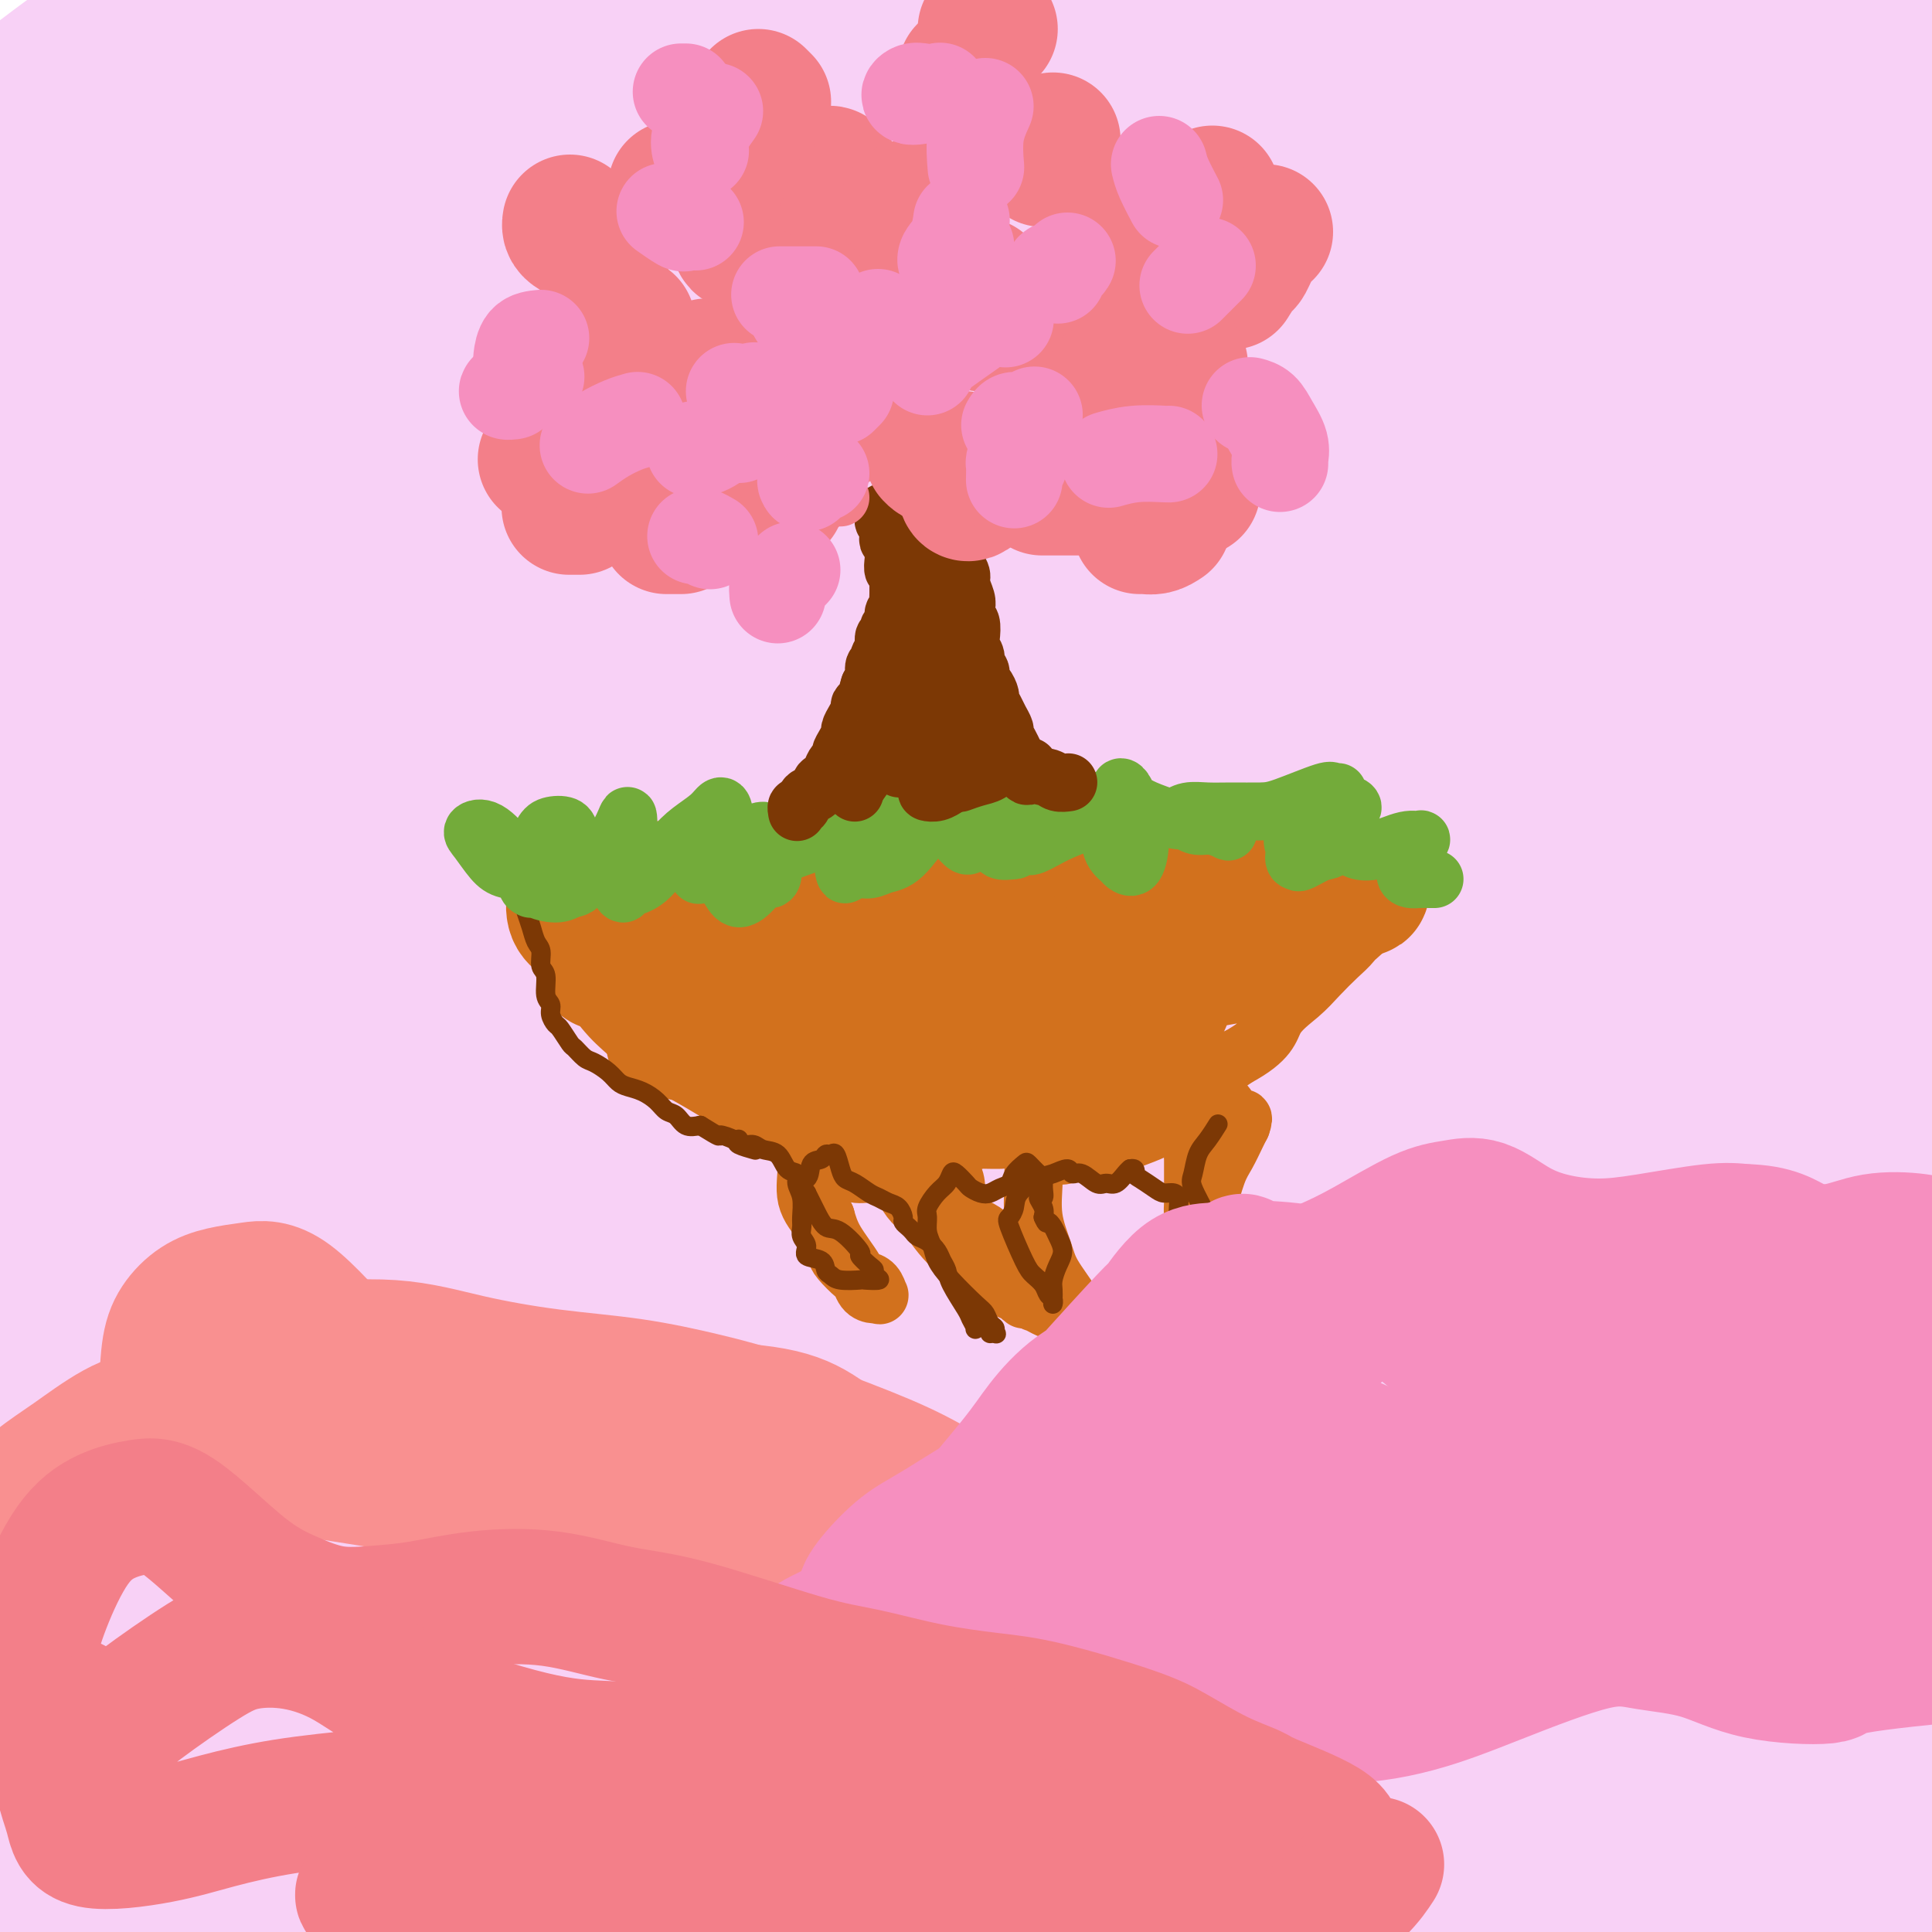 <svg viewBox='0 0 400 400' version='1.1' xmlns='http://www.w3.org/2000/svg' xmlns:xlink='http://www.w3.org/1999/xlink'><g fill='none' stroke='rgb(248,209,246)' stroke-width='28' stroke-linecap='round' stroke-linejoin='round'><path d='M37,13c-2.614,0.520 -5.227,1.039 -9,2c-3.773,0.961 -8.704,2.363 -13,4c-4.296,1.637 -7.957,3.508 -11,5c-3.043,1.492 -5.466,2.606 -6,3c-0.534,0.394 0.823,0.068 3,-1c2.177,-1.068 5.176,-2.878 9,-5c3.824,-2.122 8.473,-4.556 13,-7c4.527,-2.444 8.932,-4.900 13,-7c4.068,-2.100 7.799,-3.846 11,-5c3.201,-1.154 5.873,-1.717 6,-1c0.127,0.717 -2.290,2.712 -6,5c-3.710,2.288 -8.713,4.869 -14,8c-5.287,3.131 -10.859,6.814 -19,12c-8.141,5.186 -18.852,11.876 -24,15c-5.148,3.124 -4.733,2.683 -4,2c0.733,-0.683 1.784,-1.607 6,-4c4.216,-2.393 11.596,-6.256 18,-10c6.404,-3.744 11.833,-7.369 23,-14c11.167,-6.631 28.071,-16.268 39,-22c10.929,-5.732 15.884,-7.558 20,-9c4.116,-1.442 7.395,-2.501 10,-3c2.605,-0.499 4.537,-0.440 0,3c-4.537,3.440 -15.544,10.260 -26,17c-10.456,6.740 -20.360,13.401 -31,20c-10.640,6.599 -22.017,13.136 -31,19c-8.983,5.864 -15.574,11.055 -21,15c-5.426,3.945 -9.689,6.643 -9,7c0.689,0.357 6.329,-1.626 13,-5c6.671,-3.374 14.373,-8.139 24,-14c9.627,-5.861 21.179,-12.817 33,-19c11.821,-6.183 23.910,-11.591 36,-17'/><path d='M90,7c25.522,-12.330 36.328,-15.656 44,-18c7.672,-2.344 12.211,-3.706 15,-4c2.789,-0.294 3.829,0.481 1,3c-2.829,2.519 -9.526,6.781 -17,11c-7.474,4.219 -15.725,8.396 -34,19c-18.275,10.604 -46.573,27.637 -65,39c-18.427,11.363 -26.982,17.056 -34,22c-7.018,4.944 -12.499,9.140 -16,12c-3.501,2.860 -5.022,4.386 1,0c6.022,-4.386 19.585,-14.683 33,-24c13.415,-9.317 26.680,-17.655 42,-26c15.320,-8.345 32.695,-16.697 50,-25c17.305,-8.303 34.541,-16.557 50,-23c15.459,-6.443 29.140,-11.077 43,-15c13.860,-3.923 27.898,-7.137 34,-8c6.102,-0.863 4.269,0.626 1,3c-3.269,2.374 -7.974,5.634 -20,12c-12.026,6.366 -31.374,15.838 -42,21c-10.626,5.162 -12.532,6.013 -26,13c-13.468,6.987 -38.498,20.109 -59,31c-20.502,10.891 -36.475,19.550 -55,31c-18.525,11.450 -39.600,25.692 -48,31c-8.400,5.308 -4.124,1.682 8,-7c12.124,-8.682 32.095,-22.419 51,-34c18.905,-11.581 36.742,-21.007 57,-31c20.258,-9.993 42.937,-20.552 63,-29c20.063,-8.448 37.511,-14.786 62,-22c24.489,-7.214 56.018,-15.305 74,-19c17.982,-3.695 22.418,-2.995 27,-2c4.582,0.995 9.309,2.284 8,5c-1.309,2.716 -8.655,6.858 -16,11'/><path d='M322,-16c-7.441,3.777 -18.045,7.720 -44,18c-25.955,10.280 -67.262,26.895 -102,42c-34.738,15.105 -62.906,28.698 -78,36c-15.094,7.302 -17.114,8.313 -35,18c-17.886,9.687 -51.638,28.050 -68,37c-16.362,8.950 -15.336,8.485 -12,6c3.336,-2.485 8.981,-6.992 19,-14c10.019,-7.008 24.413,-16.517 43,-27c18.587,-10.483 41.366,-21.941 62,-32c20.634,-10.059 39.122,-18.719 71,-30c31.878,-11.281 77.146,-25.184 107,-33c29.854,-7.816 44.294,-9.546 60,-12c15.706,-2.454 32.679,-5.631 45,-7c12.321,-1.369 19.989,-0.930 24,0c4.011,0.930 4.364,2.352 -1,4c-5.364,1.648 -16.446,3.522 -31,7c-14.554,3.478 -32.581,8.559 -54,14c-21.419,5.441 -46.228,11.243 -73,19c-26.772,7.757 -55.505,17.471 -82,27c-26.495,9.529 -50.751,18.873 -75,30c-24.249,11.127 -48.489,24.037 -60,30c-11.511,5.963 -10.292,4.981 -11,5c-0.708,0.019 -3.344,1.040 6,-4c9.344,-5.040 30.669,-16.143 50,-26c19.331,-9.857 36.667,-18.470 56,-27c19.333,-8.530 40.662,-16.977 62,-25c21.338,-8.023 42.684,-15.622 61,-22c18.316,-6.378 33.600,-11.534 52,-16c18.400,-4.466 39.915,-8.241 51,-11c11.085,-2.759 11.738,-4.503 10,-5c-1.738,-0.497 -5.869,0.251 -10,1'/><path d='M365,-13c-4.785,0.400 -11.747,0.902 -35,5c-23.253,4.098 -62.796,11.794 -93,19c-30.204,7.206 -51.069,13.923 -74,22c-22.931,8.077 -47.927,17.513 -69,26c-21.073,8.487 -38.222,16.023 -51,22c-12.778,5.977 -21.183,10.394 -26,13c-4.817,2.606 -6.045,3.401 -3,2c3.045,-1.401 10.364,-4.997 22,-11c11.636,-6.003 27.588,-14.414 43,-22c15.412,-7.586 30.284,-14.348 55,-24c24.716,-9.652 59.274,-22.194 83,-30c23.726,-7.806 36.618,-10.877 50,-14c13.382,-3.123 27.255,-6.298 37,-8c9.745,-1.702 15.364,-1.932 20,-2c4.636,-0.068 8.290,0.027 2,3c-6.290,2.973 -22.524,8.824 -39,15c-16.476,6.176 -33.194,12.678 -52,20c-18.806,7.322 -39.702,15.466 -66,28c-26.298,12.534 -58.000,29.458 -73,37c-15.000,7.542 -13.299,5.701 -33,19c-19.701,13.299 -60.803,41.740 -78,54c-17.197,12.260 -10.490,8.341 -5,5c5.490,-3.341 9.764,-6.104 16,-11c6.236,-4.896 14.433,-11.923 39,-27c24.567,-15.077 65.504,-38.202 96,-54c30.496,-15.798 50.553,-24.269 73,-33c22.447,-8.731 47.286,-17.721 70,-25c22.714,-7.279 43.305,-12.848 61,-17c17.695,-4.152 32.495,-6.887 45,-9c12.505,-2.113 22.716,-3.604 24,-3c1.284,0.604 -6.358,3.302 -14,6'/><path d='M390,-7c-9.345,4.022 -25.708,11.075 -42,17c-16.292,5.925 -32.514,10.720 -67,25c-34.486,14.280 -87.235,38.043 -123,56c-35.765,17.957 -54.547,30.106 -73,42c-18.453,11.894 -36.578,23.533 -47,31c-10.422,7.467 -13.141,10.762 -16,14c-2.859,3.238 -5.858,6.421 3,0c8.858,-6.421 29.573,-22.445 49,-36c19.427,-13.555 37.565,-24.642 59,-36c21.435,-11.358 46.166,-22.989 71,-34c24.834,-11.011 49.771,-21.402 72,-30c22.229,-8.598 41.749,-15.401 67,-22c25.251,-6.599 56.233,-12.993 73,-16c16.767,-3.007 19.320,-2.626 20,-2c0.680,0.626 -0.512,1.499 -4,3c-3.488,1.501 -9.273,3.630 -35,12c-25.727,8.370 -71.396,22.980 -107,36c-35.604,13.020 -61.142,24.451 -92,39c-30.858,14.549 -67.037,32.215 -97,49c-29.963,16.785 -53.710,32.688 -78,49c-24.290,16.312 -49.122,33.032 -60,41c-10.878,7.968 -7.803,7.184 -5,4c2.803,-3.184 5.334,-8.766 16,-18c10.666,-9.234 29.467,-22.119 47,-35c17.533,-12.881 33.800,-25.759 66,-45c32.200,-19.241 80.334,-44.847 114,-61c33.666,-16.153 52.863,-22.853 74,-30c21.137,-7.147 44.212,-14.740 63,-20c18.788,-5.260 33.289,-8.185 45,-10c11.711,-1.815 20.632,-2.518 20,-1c-0.632,1.518 -10.816,5.259 -21,9'/><path d='M382,24c-12.556,4.968 -33.445,12.889 -54,20c-20.555,7.111 -40.775,13.411 -80,30c-39.225,16.589 -97.455,43.467 -135,62c-37.545,18.533 -54.404,28.722 -70,38c-15.596,9.278 -29.929,17.647 -39,23c-9.071,5.353 -12.882,7.691 -16,9c-3.118,1.309 -5.545,1.589 0,-5c5.545,-6.589 19.061,-20.047 32,-31c12.939,-10.953 25.301,-19.401 39,-28c13.699,-8.599 28.737,-17.348 42,-25c13.263,-7.652 24.753,-14.206 37,-20c12.247,-5.794 25.253,-10.828 31,-13c5.747,-2.172 4.237,-1.484 1,1c-3.237,2.484 -8.200,6.763 -18,13c-9.800,6.237 -24.439,14.431 -39,23c-14.561,8.569 -29.046,17.511 -49,30c-19.954,12.489 -45.378,28.523 -59,37c-13.622,8.477 -15.443,9.395 -18,10c-2.557,0.605 -5.852,0.897 -6,-1c-0.148,-1.897 2.850,-5.983 6,-11c3.150,-5.017 6.450,-10.965 18,-22c11.550,-11.035 31.349,-27.156 45,-38c13.651,-10.844 21.155,-16.412 29,-21c7.845,-4.588 16.030,-8.195 22,-11c5.970,-2.805 9.724,-4.806 9,-3c-0.724,1.806 -5.925,7.421 -13,14c-7.075,6.579 -16.023,14.122 -27,22c-10.977,7.878 -23.984,16.091 -36,24c-12.016,7.909 -23.043,15.514 -32,21c-8.957,5.486 -15.845,8.853 -19,8c-3.155,-0.853 -2.578,-5.927 -2,-11'/><path d='M-19,169c1.485,-5.387 6.196,-13.353 13,-23c6.804,-9.647 15.700,-20.973 24,-31c8.300,-10.027 16.006,-18.754 27,-31c10.994,-12.246 25.278,-28.010 33,-37c7.722,-8.990 8.883,-11.204 10,-14c1.117,-2.796 2.191,-6.173 2,-8c-0.191,-1.827 -1.647,-2.105 -8,-1c-6.353,1.105 -17.605,3.592 -26,6c-8.395,2.408 -13.935,4.736 -20,7c-6.065,2.264 -12.656,4.463 -18,6c-5.344,1.537 -9.442,2.412 -13,3c-3.558,0.588 -6.576,0.890 -8,0c-1.424,-0.890 -1.253,-2.972 1,-7c2.253,-4.028 6.589,-10.003 11,-15c4.411,-4.997 8.897,-9.016 13,-13c4.103,-3.984 7.825,-7.933 11,-11c3.175,-3.067 5.805,-5.252 5,-5c-0.805,0.252 -5.046,2.939 -11,7c-5.954,4.061 -13.623,9.494 -22,16c-8.377,6.506 -17.463,14.083 -25,20c-7.537,5.917 -13.523,10.173 -15,12c-1.477,1.827 1.557,1.226 7,-2c5.443,-3.226 13.294,-9.076 24,-16c10.706,-6.924 24.265,-14.921 39,-23c14.735,-8.079 30.645,-16.241 45,-23c14.355,-6.759 27.156,-12.114 45,-17c17.844,-4.886 40.732,-9.301 55,-11c14.268,-1.699 19.917,-0.682 26,1c6.083,1.682 12.599,4.030 17,7c4.401,2.970 6.686,6.563 7,13c0.314,6.437 -1.343,15.719 -3,25'/><path d='M227,4c-3.885,10.451 -12.096,24.079 -21,37c-8.904,12.921 -18.499,25.136 -35,44c-16.501,18.864 -39.907,44.378 -50,55c-10.093,10.622 -6.873,6.352 -28,30c-21.127,23.648 -66.603,75.214 -87,98c-20.397,22.786 -15.717,16.792 -15,15c0.717,-1.792 -2.530,0.616 0,-3c2.530,-3.616 10.839,-13.258 18,-23c7.161,-9.742 13.176,-19.585 39,-43c25.824,-23.415 71.458,-60.402 94,-78c22.542,-17.598 21.992,-15.806 35,-23c13.008,-7.194 39.573,-23.375 71,-39c31.427,-15.625 67.716,-30.695 95,-40c27.284,-9.305 45.564,-12.846 54,-14c8.436,-1.154 7.028,0.080 1,3c-6.028,2.920 -16.676,7.525 -33,14c-16.324,6.475 -38.324,14.820 -64,26c-25.676,11.180 -55.029,25.194 -83,39c-27.971,13.806 -54.562,27.405 -90,50c-35.438,22.595 -79.723,54.186 -104,72c-24.277,17.814 -28.544,21.849 -32,24c-3.456,2.151 -6.100,2.416 -3,-2c3.100,-4.416 11.944,-13.515 24,-25c12.056,-11.485 27.325,-25.358 46,-40c18.675,-14.642 40.756,-30.053 65,-45c24.244,-14.947 50.649,-29.432 75,-42c24.351,-12.568 46.646,-23.221 77,-34c30.354,-10.779 68.765,-21.683 90,-27c21.235,-5.317 25.294,-5.047 28,-5c2.706,0.047 4.059,-0.129 -4,3c-8.059,3.129 -25.529,9.565 -43,16'/><path d='M347,47c-29.332,11.486 -79.161,30.702 -117,47c-37.839,16.298 -63.686,29.680 -92,46c-28.314,16.320 -59.094,35.578 -84,53c-24.906,17.422 -43.937,33.007 -58,45c-14.063,11.993 -23.156,20.395 -28,25c-4.844,4.605 -5.439,5.415 0,1c5.439,-4.415 16.911,-14.054 29,-24c12.089,-9.946 24.795,-20.198 54,-40c29.205,-19.802 74.909,-49.155 107,-68c32.091,-18.845 50.567,-27.181 78,-38c27.433,-10.819 63.821,-24.120 76,-29c12.179,-4.880 0.149,-1.337 18,-5c17.851,-3.663 65.584,-14.531 86,-18c20.416,-3.469 13.517,0.463 5,4c-8.517,3.537 -18.651,6.680 -35,13c-16.349,6.320 -38.914,15.817 -63,26c-24.086,10.183 -49.693,21.053 -82,38c-32.307,16.947 -71.313,39.973 -90,50c-18.687,10.027 -17.056,7.055 -43,27c-25.944,19.945 -79.464,62.807 -102,81c-22.536,18.193 -14.089,11.718 -9,8c5.089,-3.718 6.819,-4.678 12,-10c5.181,-5.322 13.812,-15.006 38,-35c24.188,-19.994 63.933,-50.296 98,-73c34.067,-22.704 62.456,-37.808 80,-47c17.544,-9.192 24.244,-12.472 40,-20c15.756,-7.528 40.570,-19.304 75,-31c34.430,-11.696 78.476,-23.310 97,-28c18.524,-4.690 11.526,-2.455 5,0c-6.526,2.455 -12.579,5.130 -27,11c-14.421,5.870 -37.211,14.935 -60,24'/><path d='M355,80c-27.327,11.346 -52.146,22.211 -81,37c-28.854,14.789 -61.744,33.502 -92,52c-30.256,18.498 -57.878,36.779 -89,61c-31.122,24.221 -65.746,54.380 -83,70c-17.254,15.620 -17.139,16.701 -14,12c3.139,-4.701 9.303,-15.183 20,-29c10.697,-13.817 25.926,-30.969 45,-49c19.074,-18.031 41.995,-36.941 66,-55c24.005,-18.059 49.096,-35.267 72,-50c22.904,-14.733 43.620,-26.990 73,-41c29.380,-14.010 67.425,-29.771 88,-38c20.575,-8.229 23.681,-8.925 25,-9c1.319,-0.075 0.851,0.473 -3,2c-3.851,1.527 -11.084,4.034 -36,17c-24.916,12.966 -67.514,36.391 -100,56c-32.486,19.609 -54.860,35.400 -80,55c-25.140,19.600 -53.045,43.007 -77,64c-23.955,20.993 -43.961,39.572 -59,55c-15.039,15.428 -25.110,27.705 -31,35c-5.890,7.295 -7.598,9.610 -4,6c3.598,-3.610 12.502,-13.144 25,-26c12.498,-12.856 28.591,-29.036 51,-48c22.409,-18.964 51.134,-40.714 67,-53c15.866,-12.286 18.872,-15.109 37,-26c18.128,-10.891 51.379,-29.850 77,-44c25.621,-14.150 43.611,-23.493 73,-33c29.389,-9.507 70.176,-19.180 88,-23c17.824,-3.820 12.685,-1.787 -6,7c-18.685,8.787 -50.915,24.327 -80,39c-29.085,14.673 -55.024,28.478 -84,46c-28.976,17.522 -60.988,38.761 -93,60'/><path d='M150,230c-20.897,14.057 -26.641,19.201 -45,35c-18.359,15.799 -49.335,42.254 -77,69c-27.665,26.746 -52.021,53.783 -61,63c-8.979,9.217 -2.581,0.615 6,-10c8.581,-10.615 19.346,-23.242 30,-37c10.654,-13.758 21.199,-28.647 53,-57c31.801,-28.353 84.860,-70.168 111,-90c26.140,-19.832 25.363,-17.679 40,-26c14.637,-8.321 44.687,-27.114 79,-43c34.313,-15.886 72.887,-28.863 96,-35c23.113,-6.137 30.764,-5.433 30,-3c-0.764,2.433 -9.944,6.596 -24,14c-14.056,7.404 -32.989,18.049 -57,32c-24.011,13.951 -53.101,31.209 -80,48c-26.899,16.791 -51.606,33.114 -88,62c-36.394,28.886 -84.474,70.333 -111,95c-26.526,24.667 -31.499,32.553 -36,38c-4.501,5.447 -8.531,8.456 -11,10c-2.469,1.544 -3.377,1.624 9,-14c12.377,-15.624 38.040,-46.952 59,-71c20.960,-24.048 37.218,-40.814 65,-63c27.782,-22.186 67.090,-49.791 76,-58c8.910,-8.209 -12.578,2.977 19,-13c31.578,-15.977 116.221,-59.117 155,-77c38.779,-17.883 31.694,-10.510 30,-7c-1.694,3.510 2.002,3.157 -4,7c-6.002,3.843 -21.702,11.883 -46,26c-24.298,14.117 -57.193,34.310 -76,46c-18.807,11.690 -23.525,14.878 -45,31c-21.475,16.122 -59.707,45.178 -91,72c-31.293,26.822 -55.646,51.411 -80,76'/><path d='M76,350c-29.288,31.618 -62.507,72.664 -77,91c-14.493,18.336 -10.261,13.962 -1,1c9.261,-12.962 23.551,-34.512 39,-55c15.449,-20.488 32.056,-39.912 56,-63c23.944,-23.088 55.225,-49.839 74,-65c18.775,-15.161 25.045,-18.733 41,-30c15.955,-11.267 41.596,-30.230 83,-50c41.404,-19.770 98.571,-40.346 124,-49c25.429,-8.654 19.119,-5.385 12,-1c-7.119,4.385 -15.047,9.886 -26,15c-10.953,5.114 -24.929,9.840 -64,34c-39.071,24.160 -103.236,67.754 -132,87c-28.764,19.246 -22.128,14.143 -46,37c-23.872,22.857 -78.252,73.673 -106,101c-27.748,27.327 -28.865,31.164 -31,34c-2.135,2.836 -5.289,4.670 -1,-1c4.289,-5.670 16.021,-18.845 31,-36c14.979,-17.155 33.205,-38.289 55,-59c21.795,-20.711 47.160,-41.000 74,-61c26.840,-20.000 55.154,-39.712 82,-56c26.846,-16.288 52.223,-29.153 84,-42c31.777,-12.847 69.956,-25.676 88,-31c18.044,-5.324 15.955,-3.142 15,-2c-0.955,1.142 -0.775,1.245 -21,12c-20.225,10.755 -60.855,32.161 -98,55c-37.145,22.839 -70.804,47.110 -88,59c-17.196,11.890 -17.928,11.399 -43,33c-25.072,21.601 -74.483,65.295 -100,89c-25.517,23.705 -27.139,27.421 -29,30c-1.861,2.579 -3.960,4.023 1,-2c4.960,-6.023 16.980,-19.511 29,-33'/><path d='M101,392c13.197,-14.117 31.188,-31.909 55,-52c23.812,-20.091 53.445,-42.482 71,-55c17.555,-12.518 23.031,-15.163 38,-24c14.969,-8.837 39.430,-23.865 76,-39c36.570,-15.135 85.250,-30.375 105,-36c19.750,-5.625 10.571,-1.635 7,0c-3.571,1.635 -1.535,0.913 -26,14c-24.465,13.087 -75.433,39.981 -101,54c-25.567,14.019 -25.735,15.163 -43,27c-17.265,11.837 -51.628,34.368 -86,62c-34.372,27.632 -68.754,60.366 -88,79c-19.246,18.634 -23.358,23.167 -24,24c-0.642,0.833 2.184,-2.035 9,-9c6.816,-6.965 17.621,-18.026 32,-32c14.379,-13.974 32.330,-30.862 53,-48c20.670,-17.138 44.059,-34.528 65,-50c20.941,-15.472 39.436,-29.026 67,-44c27.564,-14.974 64.198,-31.368 83,-40c18.802,-8.632 19.773,-9.503 23,-11c3.227,-1.497 8.709,-3.619 -2,1c-10.709,4.619 -37.608,15.977 -62,28c-24.392,12.023 -46.278,24.709 -71,40c-24.722,15.291 -52.282,33.188 -79,53c-26.718,19.812 -52.596,41.538 -74,60c-21.404,18.462 -38.333,33.659 -51,45c-12.667,11.341 -21.070,18.824 -23,20c-1.930,1.176 2.613,-3.956 10,-13c7.387,-9.044 17.619,-22.002 29,-35c11.381,-12.998 23.910,-26.038 50,-49c26.090,-22.962 65.740,-55.846 94,-77c28.260,-21.154 45.130,-30.577 62,-40'/><path d='M300,245c19.072,-11.373 35.752,-19.806 48,-26c12.248,-6.194 20.062,-10.151 26,-13c5.938,-2.849 9.998,-4.592 3,-2c-6.998,2.592 -25.053,9.519 -42,17c-16.947,7.481 -32.785,15.515 -56,28c-23.215,12.485 -53.807,29.422 -68,37c-14.193,7.578 -11.986,5.799 -33,21c-21.014,15.201 -65.249,47.383 -84,61c-18.751,13.617 -12.018,8.668 -8,5c4.018,-3.668 5.322,-6.056 12,-12c6.678,-5.944 18.732,-15.443 33,-27c14.268,-11.557 30.750,-25.170 49,-38c18.250,-12.830 38.267,-24.877 59,-36c20.733,-11.123 42.180,-21.322 61,-30c18.820,-8.678 35.012,-15.837 54,-22c18.988,-6.163 40.771,-11.332 50,-12c9.229,-0.668 5.905,3.165 -1,8c-6.905,4.835 -17.392,10.671 -32,19c-14.608,8.329 -33.338,19.151 -55,32c-21.662,12.849 -46.258,27.727 -69,43c-22.742,15.273 -43.632,30.943 -68,51c-24.368,20.057 -52.216,44.503 -66,57c-13.784,12.497 -13.505,13.047 -12,12c1.505,-1.047 4.236,-3.691 9,-8c4.764,-4.309 11.563,-10.281 32,-26c20.437,-15.719 54.513,-41.183 81,-59c26.487,-17.817 45.385,-27.987 67,-38c21.615,-10.013 45.948,-19.869 66,-27c20.052,-7.131 35.822,-11.535 49,-15c13.178,-3.465 23.765,-5.990 26,-5c2.235,0.990 -3.883,5.495 -10,10'/><path d='M421,250c-7.043,4.235 -19.652,9.822 -40,21c-20.348,11.178 -48.437,27.948 -60,34c-11.563,6.052 -6.602,1.388 -33,20c-26.398,18.612 -84.155,60.500 -111,80c-26.845,19.500 -22.779,16.612 -22,16c0.779,-0.612 -1.729,1.051 1,-2c2.729,-3.051 10.694,-10.817 22,-21c11.306,-10.183 25.953,-22.784 44,-36c18.047,-13.216 39.493,-27.048 59,-39c19.507,-11.952 37.074,-22.025 62,-33c24.926,-10.975 57.212,-22.853 75,-29c17.788,-6.147 21.077,-6.562 21,-5c-0.077,1.562 -3.519,5.101 -12,10c-8.481,4.899 -22.001,11.159 -43,23c-20.999,11.841 -49.477,29.265 -58,34c-8.523,4.735 2.909,-3.217 -16,10c-18.909,13.217 -68.158,47.604 -95,67c-26.842,19.396 -31.278,23.802 -33,25c-1.722,1.198 -0.729,-0.813 3,-5c3.729,-4.187 10.196,-10.552 23,-22c12.804,-11.448 31.945,-27.981 39,-35c7.055,-7.019 2.023,-4.525 26,-19c23.977,-14.475 76.961,-45.918 105,-61c28.039,-15.082 31.133,-13.804 35,-15c3.867,-1.196 8.508,-4.866 12,-7c3.492,-2.134 5.835,-2.732 -10,4c-15.835,6.732 -49.848,20.796 -67,28c-17.152,7.204 -17.443,7.550 -32,16c-14.557,8.450 -43.381,25.006 -67,40c-23.619,14.994 -42.034,28.427 -61,41c-18.966,12.573 -38.483,24.287 -58,36'/><path d='M130,426c-28.822,17.321 -7.876,2.125 4,-8c11.876,-10.125 14.681,-15.178 24,-24c9.319,-8.822 25.151,-21.413 43,-34c17.849,-12.587 37.715,-25.169 56,-36c18.285,-10.831 34.988,-19.911 57,-31c22.012,-11.089 49.332,-24.186 62,-30c12.668,-5.814 10.685,-4.346 12,-5c1.315,-0.654 5.927,-3.430 -11,4c-16.927,7.430 -55.394,25.064 -72,33c-16.606,7.936 -11.351,6.172 -16,9c-4.649,2.828 -19.203,10.249 -50,29c-30.797,18.751 -77.839,48.834 -100,63c-22.161,14.166 -19.442,12.415 -18,11c1.442,-1.415 1.607,-2.494 7,-7c5.393,-4.506 16.015,-12.439 31,-22c14.985,-9.561 34.332,-20.751 52,-31c17.668,-10.249 33.658,-19.559 61,-31c27.342,-11.441 66.037,-25.015 90,-32c23.963,-6.985 33.195,-7.382 42,-8c8.805,-0.618 17.184,-1.459 20,0c2.816,1.459 0.070,5.216 -3,8c-3.070,2.784 -6.464,4.593 -30,16c-23.536,11.407 -67.215,32.412 -87,42c-19.785,9.588 -15.675,7.760 -33,18c-17.325,10.240 -56.085,32.548 -76,44c-19.915,11.452 -20.984,12.049 -20,11c0.984,-1.049 4.021,-3.742 12,-9c7.979,-5.258 20.902,-13.079 36,-22c15.098,-8.921 32.373,-18.940 51,-29c18.627,-10.060 38.608,-20.160 57,-28c18.392,-7.840 35.196,-13.420 52,-19'/><path d='M383,308c18.111,-5.659 37.388,-10.308 47,-12c9.612,-1.692 9.557,-0.427 7,2c-2.557,2.427 -7.617,6.015 -15,10c-7.383,3.985 -17.089,8.368 -38,19c-20.911,10.632 -53.027,27.512 -74,39c-20.973,11.488 -30.803,17.585 -39,23c-8.197,5.415 -14.763,10.147 -18,13c-3.237,2.853 -3.147,3.828 -2,4c1.147,0.172 3.351,-0.460 15,-6c11.649,-5.540 32.744,-15.988 50,-24c17.256,-8.012 30.672,-13.586 45,-19c14.328,-5.414 29.568,-10.667 42,-15c12.432,-4.333 22.057,-7.745 30,-10c7.943,-2.255 14.203,-3.352 15,-3c0.797,0.352 -3.870,2.154 -12,5c-8.130,2.846 -19.724,6.736 -35,12c-15.276,5.264 -34.233,11.902 -52,19c-17.767,7.098 -34.344,14.657 -55,24c-20.656,9.343 -45.392,20.471 -58,26c-12.608,5.529 -13.089,5.461 -12,5c1.089,-0.461 3.747,-1.313 8,-3c4.253,-1.687 10.099,-4.209 27,-11c16.901,-6.791 44.856,-17.851 65,-25c20.144,-7.149 32.478,-10.388 46,-14c13.522,-3.612 28.234,-7.597 39,-10c10.766,-2.403 17.588,-3.223 23,-4c5.412,-0.777 9.414,-1.509 8,0c-1.414,1.509 -8.245,5.260 -17,9c-8.755,3.740 -19.434,7.468 -31,12c-11.566,4.532 -24.019,9.866 -36,15c-11.981,5.134 -23.491,10.067 -35,15'/><path d='M321,404c-24.572,10.905 -26.503,12.668 -28,14c-1.497,1.332 -2.558,2.234 -1,2c1.558,-0.234 5.737,-1.603 13,-4c7.263,-2.397 17.609,-5.821 27,-9c9.391,-3.179 17.825,-6.112 32,-10c14.175,-3.888 34.090,-8.731 46,-11c11.910,-2.269 15.814,-1.965 19,-2c3.186,-0.035 5.654,-0.410 7,0c1.346,0.410 1.570,1.606 -6,5c-7.570,3.394 -22.935,8.986 -34,13c-11.065,4.014 -17.829,6.451 -24,9c-6.171,2.549 -11.747,5.209 -15,7c-3.253,1.791 -4.183,2.712 -4,3c0.183,0.288 1.479,-0.059 7,-2c5.521,-1.941 15.268,-5.478 23,-8c7.732,-2.522 13.450,-4.028 18,-5c4.550,-0.972 7.932,-1.408 11,-2c3.068,-0.592 5.822,-1.338 4,0c-1.822,1.338 -8.220,4.761 -11,6c-2.780,1.239 -1.941,0.295 -4,1c-2.059,0.705 -7.017,3.059 -9,4c-1.983,0.941 -0.992,0.471 0,0'/></g>
<g fill='none' stroke='rgb(210,113,29)' stroke-width='28' stroke-linecap='round' stroke-linejoin='round'><path d='M138,195c1.083,-0.084 2.165,-0.168 3,0c0.835,0.168 1.421,0.589 2,1c0.579,0.411 1.150,0.812 2,1c0.850,0.188 1.980,0.164 4,0c2.020,-0.164 4.929,-0.466 7,-1c2.071,-0.534 3.303,-1.300 5,-2c1.697,-0.700 3.860,-1.335 6,-2c2.140,-0.665 4.258,-1.359 6,-2c1.742,-0.641 3.110,-1.229 5,-2c1.890,-0.771 4.304,-1.726 7,-2c2.696,-0.274 5.676,0.133 8,0c2.324,-0.133 3.992,-0.806 6,-1c2.008,-0.194 4.357,0.093 6,0c1.643,-0.093 2.581,-0.565 5,-1c2.419,-0.435 6.320,-0.834 9,-1c2.680,-0.166 4.140,-0.101 6,0c1.860,0.101 4.120,0.237 6,0c1.880,-0.237 3.378,-0.849 6,-1c2.622,-0.151 6.367,0.158 9,0c2.633,-0.158 4.155,-0.785 6,-1c1.845,-0.215 4.012,-0.020 6,0c1.988,0.020 3.797,-0.134 5,0c1.203,0.134 1.801,0.558 4,1c2.199,0.442 5.999,0.903 8,1c2.001,0.097 2.203,-0.170 3,0c0.797,0.170 2.188,0.778 3,1c0.812,0.222 1.043,0.060 1,0c-0.043,-0.060 -0.362,-0.016 -1,0c-0.638,0.016 -1.595,0.004 -3,0c-1.405,-0.004 -3.259,-0.001 -5,0c-1.741,0.001 -3.371,0.001 -5,0'/><path d='M268,184c-3.716,0.060 -6.505,0.211 -9,0c-2.495,-0.211 -4.694,-0.785 -7,-1c-2.306,-0.215 -4.717,-0.072 -7,0c-2.283,0.072 -4.437,0.073 -7,0c-2.563,-0.073 -5.536,-0.220 -8,0c-2.464,0.220 -4.419,0.806 -7,1c-2.581,0.194 -5.790,-0.004 -8,0c-2.210,0.004 -3.423,0.211 -5,0c-1.577,-0.211 -3.520,-0.841 -5,-1c-1.480,-0.159 -2.499,0.154 -5,0c-2.501,-0.154 -6.485,-0.774 -9,-1c-2.515,-0.226 -3.560,-0.058 -5,0c-1.440,0.058 -3.275,0.005 -5,0c-1.725,-0.005 -3.342,0.037 -5,0c-1.658,-0.037 -3.358,-0.154 -6,0c-2.642,0.154 -6.227,0.577 -9,1c-2.773,0.423 -4.734,0.845 -7,1c-2.266,0.155 -4.837,0.041 -7,0c-2.163,-0.041 -3.919,-0.011 -6,0c-2.081,0.011 -4.486,0.003 -6,0c-1.514,-0.003 -2.137,-0.001 -3,0c-0.863,0.001 -1.968,-0.001 -3,0c-1.032,0.001 -1.992,0.004 -3,0c-1.008,-0.004 -2.063,-0.014 -3,0c-0.937,0.014 -1.755,0.052 -2,0c-0.245,-0.052 0.084,-0.194 0,0c-0.084,0.194 -0.580,0.723 -1,1c-0.420,0.277 -0.762,0.301 -1,1c-0.238,0.699 -0.372,2.073 0,3c0.372,0.927 1.249,1.408 2,2c0.751,0.592 1.375,1.296 2,2'/><path d='M123,193c0.942,1.025 1.296,1.586 2,2c0.704,0.414 1.759,0.681 3,1c1.241,0.319 2.669,0.689 4,1c1.331,0.311 2.567,0.563 4,1c1.433,0.437 3.065,1.059 5,1c1.935,-0.059 4.174,-0.799 7,-1c2.826,-0.201 6.241,0.139 9,0c2.759,-0.139 4.863,-0.755 7,-1c2.137,-0.245 4.306,-0.119 6,0c1.694,0.119 2.914,0.232 5,0c2.086,-0.232 5.040,-0.808 8,-1c2.960,-0.192 5.927,0.000 8,0c2.073,-0.000 3.253,-0.192 5,0c1.747,0.192 4.062,0.770 6,1c1.938,0.230 3.500,0.114 5,0c1.500,-0.114 2.938,-0.226 3,0c0.062,0.226 -1.254,0.789 -2,1c-0.746,0.211 -0.924,0.072 -2,0c-1.076,-0.072 -3.052,-0.075 -5,0c-1.948,0.075 -3.868,0.228 -7,0c-3.132,-0.228 -7.477,-0.839 -11,-1c-3.523,-0.161 -6.223,0.126 -9,0c-2.777,-0.126 -5.631,-0.664 -8,-1c-2.369,-0.336 -4.255,-0.468 -7,-1c-2.745,-0.532 -6.351,-1.463 -9,-2c-2.649,-0.537 -4.342,-0.681 -6,-1c-1.658,-0.319 -3.281,-0.815 -5,-1c-1.719,-0.185 -3.533,-0.060 -5,0c-1.467,0.060 -2.587,0.055 -4,1c-1.413,0.945 -3.118,2.842 -4,4c-0.882,1.158 -0.941,1.579 -1,2'/><path d='M125,198c-1.163,1.431 0.431,1.507 2,2c1.569,0.493 3.115,1.402 5,2c1.885,0.598 4.110,0.885 5,1c0.890,0.115 0.445,0.057 0,0'/></g>
<g fill='none' stroke='rgb(210,113,29)' stroke-width='12' stroke-linecap='round' stroke-linejoin='round'><path d='M127,189c-0.334,0.531 -0.668,1.062 -1,1c-0.332,-0.062 -0.662,-0.717 -1,0c-0.338,0.717 -0.683,2.805 -1,5c-0.317,2.195 -0.604,4.497 -1,6c-0.396,1.503 -0.900,2.208 -1,3c-0.100,0.792 0.205,1.673 1,2c0.795,0.327 2.079,0.102 3,0c0.921,-0.102 1.480,-0.081 3,0c1.520,0.081 4.000,0.220 6,0c2.000,-0.220 3.519,-0.800 5,-1c1.481,-0.200 2.922,-0.021 5,0c2.078,0.021 4.791,-0.118 7,0c2.209,0.118 3.914,0.493 5,1c1.086,0.507 1.551,1.148 2,2c0.449,0.852 0.880,1.916 1,3c0.120,1.084 -0.070,2.187 0,3c0.070,0.813 0.400,1.335 1,2c0.600,0.665 1.469,1.474 2,2c0.531,0.526 0.725,0.768 1,1c0.275,0.232 0.631,0.455 1,1c0.369,0.545 0.753,1.414 2,2c1.247,0.586 3.359,0.891 5,1c1.641,0.109 2.812,0.023 4,0c1.188,-0.023 2.394,0.016 3,0c0.606,-0.016 0.614,-0.089 1,0c0.386,0.089 1.152,0.339 1,0c-0.152,-0.339 -1.220,-1.268 -2,-2c-0.780,-0.732 -1.271,-1.268 -2,-2c-0.729,-0.732 -1.696,-1.658 -3,-3c-1.304,-1.342 -2.944,-3.098 -6,-5c-3.056,-1.902 -7.528,-3.951 -12,-6'/><path d='M156,205c-3.552,-1.467 -6.434,-2.133 -9,-3c-2.566,-0.867 -4.818,-1.934 -7,-3c-2.182,-1.066 -4.293,-2.131 -6,-3c-1.707,-0.869 -3.009,-1.541 -5,-3c-1.991,-1.459 -4.671,-3.706 -6,-5c-1.329,-1.294 -1.308,-1.633 -2,-2c-0.692,-0.367 -2.096,-0.760 -3,-1c-0.904,-0.240 -1.308,-0.328 -2,0c-0.692,0.328 -1.671,1.073 -2,2c-0.329,0.927 -0.006,2.036 0,3c0.006,0.964 -0.303,1.782 0,3c0.303,1.218 1.220,2.836 2,4c0.780,1.164 1.424,1.873 3,4c1.576,2.127 4.083,5.671 6,8c1.917,2.329 3.244,3.441 5,5c1.756,1.559 3.941,3.563 6,5c2.059,1.437 3.990,2.307 7,4c3.010,1.693 7.097,4.209 10,6c2.903,1.791 4.620,2.856 7,4c2.380,1.144 5.422,2.366 8,3c2.578,0.634 4.694,0.678 7,1c2.306,0.322 4.804,0.921 9,1c4.196,0.079 10.091,-0.362 14,-1c3.909,-0.638 5.832,-1.473 8,-2c2.168,-0.527 4.581,-0.745 7,-1c2.419,-0.255 4.844,-0.546 8,-1c3.156,-0.454 7.042,-1.072 10,-2c2.958,-0.928 4.989,-2.166 7,-3c2.011,-0.834 4.003,-1.263 6,-2c1.997,-0.737 3.999,-1.782 6,-3c2.001,-1.218 4.000,-2.609 6,-4'/><path d='M256,219c6.973,-3.724 6.907,-6.035 8,-8c1.093,-1.965 3.346,-3.583 5,-5c1.654,-1.417 2.710,-2.632 4,-4c1.290,-1.368 2.814,-2.888 4,-4c1.186,-1.112 2.034,-1.814 3,-3c0.966,-1.186 2.051,-2.856 3,-4c0.949,-1.144 1.761,-1.763 2,-2c0.239,-0.237 -0.094,-0.091 0,0c0.094,0.091 0.617,0.129 0,1c-0.617,0.871 -2.373,2.576 -4,4c-1.627,1.424 -3.123,2.567 -6,4c-2.877,1.433 -7.134,3.158 -7,4c0.134,0.842 4.657,0.803 -13,4c-17.657,3.197 -57.496,9.630 -71,10c-13.504,0.370 -0.674,-5.323 7,-8c7.674,-2.677 10.193,-2.336 14,-3c3.807,-0.664 8.904,-2.332 14,-4'/><path d='M219,201c6.567,-1.499 8.984,-1.745 13,-3c4.016,-1.255 9.631,-3.517 11,-2c1.369,1.517 -1.508,6.814 -2,9c-0.492,2.186 1.400,1.262 -3,2c-4.400,0.738 -15.092,3.139 -17,5c-1.908,1.861 4.967,3.184 -8,1c-12.967,-2.184 -45.775,-7.873 -57,-10c-11.225,-2.127 -0.868,-0.692 -1,0c-0.132,0.692 -10.752,0.642 1,0c11.752,-0.642 45.877,-1.875 63,-3c17.123,-1.125 17.246,-2.141 19,-3c1.754,-0.859 5.140,-1.560 9,-2c3.860,-0.440 8.193,-0.618 12,-1c3.807,-0.382 7.088,-0.966 0,0c-7.088,0.966 -24.544,3.483 -42,6'/><path d='M217,200c-9.227,1.020 -11.296,0.569 -14,0c-2.704,-0.569 -6.044,-1.256 -20,-1c-13.956,0.256 -38.526,1.453 -21,1c17.526,-0.453 77.150,-2.558 96,-1c18.850,1.558 -3.075,6.779 -25,12'/><path d='M233,211c-25.158,0.799 -75.553,-3.204 -92,-3c-16.447,0.204 1.053,4.615 2,6c0.947,1.385 -14.661,-0.255 2,1c16.661,1.255 65.590,5.404 84,7c18.410,1.596 6.300,0.638 3,0c-3.300,-0.638 2.211,-0.956 5,-1c2.789,-0.044 2.858,0.185 2,0c-0.858,-0.185 -2.642,-0.786 -4,-1c-1.358,-0.214 -2.289,-0.043 -3,0c-0.711,0.043 -1.201,-0.041 -3,0c-1.799,0.041 -4.906,0.208 -8,0c-3.094,-0.208 -6.174,-0.792 -9,-1c-2.826,-0.208 -5.399,-0.041 -8,0c-2.601,0.041 -5.229,-0.044 -9,0c-3.771,0.044 -8.684,0.216 -13,0c-4.316,-0.216 -8.033,-0.821 -10,-1c-1.967,-0.179 -2.183,0.067 -3,0c-0.817,-0.067 -2.233,-0.448 -5,-1c-2.767,-0.552 -6.883,-1.276 -11,-2'/><path d='M153,215c-13.196,-0.682 -4.184,0.614 -1,2c3.184,1.386 0.542,2.862 0,4c-0.542,1.138 1.016,1.937 3,3c1.984,1.063 4.394,2.391 5,3c0.606,0.609 -0.592,0.498 2,1c2.592,0.502 8.974,1.616 13,2c4.026,0.384 5.698,0.036 8,0c2.302,-0.036 5.235,0.239 8,0c2.765,-0.239 5.361,-0.991 8,-2c2.639,-1.009 5.319,-2.273 8,-3c2.681,-0.727 5.362,-0.916 9,-2c3.638,-1.084 8.233,-3.062 11,-4c2.767,-0.938 3.705,-0.837 5,-1c1.295,-0.163 2.946,-0.592 4,-1c1.054,-0.408 1.510,-0.797 2,-1c0.490,-0.203 1.015,-0.220 1,0c-0.015,0.220 -0.570,0.677 -1,1c-0.430,0.323 -0.736,0.511 -2,1c-1.264,0.489 -3.488,1.279 -5,2c-1.512,0.721 -2.314,1.374 -5,2c-2.686,0.626 -7.257,1.227 -10,2c-2.743,0.773 -3.659,1.720 -5,2c-1.341,0.280 -3.106,-0.106 -6,0c-2.894,0.106 -6.916,0.705 -9,1c-2.084,0.295 -2.230,0.286 -3,0c-0.770,-0.286 -2.164,-0.850 -3,-1c-0.836,-0.150 -1.113,0.115 -1,0c0.113,-0.115 0.618,-0.608 1,-1c0.382,-0.392 0.641,-0.682 3,-1c2.359,-0.318 6.817,-0.662 10,-1c3.183,-0.338 5.092,-0.669 7,-1'/><path d='M210,222c4.793,-0.526 6.777,0.161 9,0c2.223,-0.161 4.687,-1.168 8,-2c3.313,-0.832 7.475,-1.488 10,-2c2.525,-0.512 3.414,-0.881 4,-1c0.586,-0.119 0.869,0.013 2,-1c1.131,-1.013 3.110,-3.169 4,-4c0.890,-0.831 0.691,-0.336 1,-1c0.309,-0.664 1.126,-2.486 1,-3c-0.126,-0.514 -1.197,0.279 -2,1c-0.803,0.721 -1.340,1.369 -2,2c-0.660,0.631 -1.444,1.244 -2,2c-0.556,0.756 -0.885,1.654 -1,2c-0.115,0.346 -0.016,0.141 0,0c0.016,-0.141 -0.051,-0.219 0,0c0.051,0.219 0.221,0.734 0,1c-0.221,0.266 -0.831,0.281 -1,0c-0.169,-0.281 0.104,-0.860 0,-1c-0.104,-0.140 -0.585,0.158 -1,0c-0.415,-0.158 -0.763,-0.772 -1,-1c-0.237,-0.228 -0.362,-0.072 -1,0c-0.638,0.072 -1.787,0.058 -2,0c-0.213,-0.058 0.511,-0.159 0,0c-0.511,0.159 -2.255,0.580 -4,1'/><path d='M232,215c-1.667,-0.167 -0.833,-0.083 0,0'/><path d='M233,219c-0.208,-1.298 -0.417,-2.595 0,-3c0.417,-0.405 1.458,0.083 0,0c-1.458,-0.083 -5.417,-0.738 -7,-1c-1.583,-0.262 -0.792,-0.131 0,0'/><path d='M212,215c-0.403,-0.345 -0.806,-0.691 -1,-1c-0.194,-0.309 -0.181,-0.583 -1,-1c-0.819,-0.417 -2.472,-0.977 -3,-1c-0.528,-0.023 0.068,0.491 -1,0c-1.068,-0.491 -3.802,-1.987 -6,-3c-2.198,-1.013 -3.861,-1.542 -5,-2c-1.139,-0.458 -1.754,-0.845 -2,-1c-0.246,-0.155 -0.123,-0.077 0,0'/><path d='M132,213c0.113,1.125 0.226,2.249 0,3c-0.226,0.751 -0.791,1.128 0,2c0.791,0.872 2.940,2.240 5,3c2.060,0.760 4.032,0.913 5,1c0.968,0.087 0.930,0.106 3,0c2.070,-0.106 6.246,-0.339 9,0c2.754,0.339 4.085,1.249 5,2c0.915,0.751 1.412,1.342 2,2c0.588,0.658 1.265,1.382 2,3c0.735,1.618 1.527,4.131 2,5c0.473,0.869 0.627,0.094 1,1c0.373,0.906 0.965,3.493 1,6c0.035,2.507 -0.487,4.936 0,7c0.487,2.064 1.983,3.765 3,5c1.017,1.235 1.557,2.005 2,3c0.443,0.995 0.791,2.216 1,3c0.209,0.784 0.280,1.132 1,2c0.720,0.868 2.088,2.257 3,3c0.912,0.743 1.367,0.840 2,1c0.633,0.160 1.445,0.381 2,1c0.555,0.619 0.852,1.634 1,2c0.148,0.366 0.145,0.083 0,0c-0.145,-0.083 -0.434,0.033 -1,0c-0.566,-0.033 -1.409,-0.215 -2,-1c-0.591,-0.785 -0.928,-2.173 -2,-4c-1.072,-1.827 -2.878,-4.093 -4,-6c-1.122,-1.907 -1.561,-3.453 -2,-5'/><path d='M171,252c-1.817,-3.055 -1.361,-3.693 -1,-5c0.361,-1.307 0.625,-3.282 1,-5c0.375,-1.718 0.860,-3.178 1,-4c0.140,-0.822 -0.064,-1.006 0,-1c0.064,0.006 0.395,0.204 1,0c0.605,-0.204 1.483,-0.808 2,-1c0.517,-0.192 0.672,0.030 1,0c0.328,-0.030 0.830,-0.310 2,0c1.170,0.310 3.008,1.211 4,2c0.992,0.789 1.138,1.466 2,2c0.862,0.534 2.441,0.923 4,1c1.559,0.077 3.097,-0.159 4,0c0.903,0.159 1.170,0.714 2,1c0.830,0.286 2.222,0.304 3,1c0.778,0.696 0.940,2.071 1,3c0.060,0.929 0.016,1.414 0,2c-0.016,0.586 -0.004,1.274 0,2c0.004,0.726 -0.001,1.491 0,2c0.001,0.509 0.009,0.761 0,1c-0.009,0.239 -0.035,0.466 0,1c0.035,0.534 0.131,1.375 0,2c-0.131,0.625 -0.488,1.035 0,2c0.488,0.965 1.821,2.485 3,3c1.179,0.515 2.203,0.025 3,0c0.797,-0.025 1.369,0.416 2,1c0.631,0.584 1.323,1.310 2,2c0.677,0.690 1.338,1.345 2,2'/><path d='M210,266c1.558,1.165 0.953,1.577 1,2c0.047,0.423 0.746,0.855 1,1c0.254,0.145 0.062,0.002 0,0c-0.062,-0.002 0.007,0.137 0,0c-0.007,-0.137 -0.091,-0.551 -1,-1c-0.909,-0.449 -2.642,-0.935 -4,-2c-1.358,-1.065 -2.342,-2.711 -4,-4c-1.658,-1.289 -3.991,-2.222 -6,-4c-2.009,-1.778 -3.695,-4.400 -5,-6c-1.305,-1.600 -2.230,-2.177 -3,-3c-0.770,-0.823 -1.385,-1.891 -2,-3c-0.615,-1.109 -1.229,-2.259 -2,-3c-0.771,-0.741 -1.699,-1.072 -3,-2c-1.301,-0.928 -2.974,-2.453 -4,-3c-1.026,-0.547 -1.405,-0.114 -2,0c-0.595,0.114 -1.405,-0.090 -2,0c-0.595,0.090 -0.974,0.472 -1,1c-0.026,0.528 0.302,1.200 1,2c0.698,0.800 1.766,1.728 3,2c1.234,0.272 2.635,-0.111 4,0c1.365,0.111 2.694,0.716 4,1c1.306,0.284 2.589,0.246 4,1c1.411,0.754 2.951,2.299 4,3c1.049,0.701 1.607,0.557 2,1c0.393,0.443 0.620,1.473 1,2c0.380,0.527 0.913,0.553 2,1c1.087,0.447 2.728,1.316 4,2c1.272,0.684 2.176,1.183 3,2c0.824,0.817 1.568,1.951 2,3c0.432,1.049 0.552,2.014 1,3c0.448,0.986 1.224,1.993 2,3'/><path d='M210,265c1.355,2.251 2.241,3.377 3,4c0.759,0.623 1.389,0.742 2,1c0.611,0.258 1.202,0.654 2,1c0.798,0.346 1.804,0.643 3,1c1.196,0.357 2.583,0.773 3,1c0.417,0.227 -0.137,0.266 0,0c0.137,-0.266 0.963,-0.838 1,-1c0.037,-0.162 -0.716,0.084 -1,0c-0.284,-0.084 -0.100,-0.498 -1,-2c-0.900,-1.502 -2.883,-4.092 -4,-6c-1.117,-1.908 -1.368,-3.134 -2,-5c-0.632,-1.866 -1.645,-4.374 -2,-7c-0.355,-2.626 -0.051,-5.372 0,-7c0.051,-1.628 -0.152,-2.140 0,-3c0.152,-0.860 0.660,-2.070 1,-3c0.340,-0.930 0.511,-1.580 1,-2c0.489,-0.420 1.296,-0.612 2,-1c0.704,-0.388 1.304,-0.974 2,-1c0.696,-0.026 1.487,0.509 2,1c0.513,0.491 0.748,0.938 1,1c0.252,0.062 0.520,-0.262 1,0c0.480,0.262 1.171,1.111 3,1c1.829,-0.111 4.795,-1.181 7,-2c2.205,-0.819 3.649,-1.387 5,-2c1.351,-0.613 2.608,-1.272 4,-2c1.392,-0.728 2.919,-1.524 4,-2c1.081,-0.476 1.715,-0.633 2,0c0.285,0.633 0.221,2.056 0,3c-0.221,0.944 -0.598,1.408 -1,2c-0.402,0.592 -0.829,1.312 -1,2c-0.171,0.688 -0.085,1.344 0,2'/><path d='M247,239c0.001,1.582 0.002,1.037 0,2c-0.002,0.963 -0.008,3.433 0,5c0.008,1.567 0.030,2.229 0,3c-0.030,0.771 -0.112,1.649 0,3c0.112,1.351 0.418,3.176 1,5c0.582,1.824 1.440,3.648 2,5c0.560,1.352 0.822,2.230 1,3c0.178,0.770 0.271,1.430 0,2c-0.271,0.570 -0.907,1.051 -1,2c-0.093,0.949 0.357,2.367 1,3c0.643,0.633 1.479,0.482 2,1c0.521,0.518 0.728,1.704 1,3c0.272,1.296 0.609,2.701 1,4c0.391,1.299 0.836,2.491 1,5c0.164,2.509 0.046,6.334 0,8c-0.046,1.666 -0.019,1.172 0,1c0.019,-0.172 0.030,-0.020 0,0c-0.030,0.020 -0.102,-0.090 0,-1c0.102,-0.910 0.377,-2.621 0,-4c-0.377,-1.379 -1.408,-2.427 -2,-4c-0.592,-1.573 -0.746,-3.671 -1,-6c-0.254,-2.329 -0.607,-4.889 -1,-7c-0.393,-2.111 -0.825,-3.772 -1,-6c-0.175,-2.228 -0.093,-5.023 0,-7c0.093,-1.977 0.199,-3.136 0,-4c-0.199,-0.864 -0.702,-1.432 -1,-2c-0.298,-0.568 -0.392,-1.136 0,-3c0.392,-1.864 1.270,-5.026 2,-7c0.730,-1.974 1.312,-2.762 2,-4c0.688,-1.238 1.482,-2.925 2,-4c0.518,-1.075 0.759,-1.537 1,-2'/><path d='M257,233c0.956,-2.683 -0.154,-0.892 -1,-1c-0.846,-0.108 -1.430,-2.115 -2,-3c-0.570,-0.885 -1.128,-0.649 -2,-1c-0.872,-0.351 -2.058,-1.289 -3,-2c-0.942,-0.711 -1.641,-1.194 -3,-1c-1.359,0.194 -3.377,1.063 -5,2c-1.623,0.937 -2.851,1.940 -4,3c-1.149,1.060 -2.219,2.178 -3,3c-0.781,0.822 -1.272,1.348 -2,2c-0.728,0.652 -1.691,1.430 -3,2c-1.309,0.570 -2.963,0.931 -4,1c-1.037,0.069 -1.457,-0.153 -2,0c-0.543,0.153 -1.210,0.680 -2,1c-0.790,0.320 -1.702,0.432 -3,0c-1.298,-0.432 -2.980,-1.408 -4,-2c-1.020,-0.592 -1.378,-0.800 -2,-1c-0.622,-0.200 -1.507,-0.391 -2,-1c-0.493,-0.609 -0.593,-1.637 -1,-2c-0.407,-0.363 -1.120,-0.060 -2,0c-0.880,0.060 -1.928,-0.124 -3,0c-1.072,0.124 -2.167,0.555 -3,1c-0.833,0.445 -1.405,0.904 -2,1c-0.595,0.096 -1.213,-0.170 -1,0c0.213,0.170 1.259,0.778 2,1c0.741,0.222 1.178,0.060 2,0c0.822,-0.060 2.029,-0.016 3,0c0.971,0.016 1.706,0.005 2,0c0.294,-0.005 0.147,-0.002 0,0'/></g>
<g fill='none' stroke='rgb(124,56,5)' stroke-width='4' stroke-linecap='round' stroke-linejoin='round'><path d='M105,176c-0.006,-0.102 -0.013,-0.203 0,0c0.013,0.203 0.045,0.711 0,1c-0.045,0.289 -0.167,0.360 0,1c0.167,0.640 0.622,1.851 1,3c0.378,1.149 0.678,2.237 1,3c0.322,0.763 0.665,1.200 1,2c0.335,0.800 0.663,1.962 1,3c0.337,1.038 0.683,1.953 1,3c0.317,1.047 0.606,2.227 1,3c0.394,0.773 0.894,1.137 1,2c0.106,0.863 -0.183,2.223 0,3c0.183,0.777 0.837,0.972 1,2c0.163,1.028 -0.165,2.889 0,4c0.165,1.111 0.822,1.471 1,2c0.178,0.529 -0.122,1.226 0,2c0.122,0.774 0.666,1.626 1,2c0.334,0.374 0.459,0.270 1,1c0.541,0.730 1.500,2.292 2,3c0.500,0.708 0.543,0.560 1,1c0.457,0.440 1.329,1.466 2,2c0.671,0.534 1.141,0.576 2,1c0.859,0.424 2.107,1.229 3,2c0.893,0.771 1.433,1.506 2,2c0.567,0.494 1.163,0.747 2,1c0.837,0.253 1.914,0.506 3,1c1.086,0.494 2.180,1.229 3,2c0.820,0.771 1.364,1.578 2,2c0.636,0.422 1.364,0.460 2,1c0.636,0.540 1.182,1.583 2,2c0.818,0.417 1.909,0.209 3,0'/><path d='M145,233c4.904,3.034 3.665,2.120 4,2c0.335,-0.120 2.244,0.556 3,1c0.756,0.444 0.357,0.658 1,1c0.643,0.342 2.326,0.812 3,1c0.674,0.188 0.337,0.094 0,0'/><path d='M153,236c-0.063,-0.121 -0.126,-0.242 0,0c0.126,0.242 0.442,0.846 1,1c0.558,0.154 1.359,-0.142 2,0c0.641,0.142 1.123,0.723 2,1c0.877,0.277 2.148,0.250 3,1c0.852,0.750 1.286,2.277 2,3c0.714,0.723 1.708,0.641 2,1c0.292,0.359 -0.119,1.160 0,2c0.119,0.840 0.769,1.719 1,3c0.231,1.281 0.045,2.963 0,4c-0.045,1.037 0.051,1.429 0,2c-0.051,0.571 -0.249,1.323 0,2c0.249,0.677 0.945,1.280 1,2c0.055,0.720 -0.532,1.556 0,2c0.532,0.444 2.182,0.497 3,1c0.818,0.503 0.804,1.455 1,2c0.196,0.545 0.601,0.683 1,1c0.399,0.317 0.793,0.814 2,1c1.207,0.186 3.228,0.061 4,0c0.772,-0.061 0.296,-0.056 1,0c0.704,0.056 2.586,0.165 3,0c0.414,-0.165 -0.642,-0.604 -1,-1c-0.358,-0.396 -0.017,-0.748 0,-1c0.017,-0.252 -0.288,-0.405 -1,-1c-0.712,-0.595 -1.830,-1.633 -2,-2c-0.170,-0.367 0.606,-0.062 0,-1c-0.606,-0.938 -2.596,-3.119 -4,-4c-1.404,-0.881 -2.222,-0.463 -3,-1c-0.778,-0.537 -1.517,-2.029 -2,-3c-0.483,-0.971 -0.709,-1.420 -1,-2c-0.291,-0.580 -0.645,-1.290 -1,-2'/><path d='M167,247c-2.352,-3.294 -0.732,-2.528 0,-3c0.732,-0.472 0.577,-2.182 1,-3c0.423,-0.818 1.423,-0.746 2,-1c0.577,-0.254 0.731,-0.835 1,-1c0.269,-0.165 0.651,0.087 1,0c0.349,-0.087 0.663,-0.514 1,0c0.337,0.514 0.695,1.969 1,3c0.305,1.031 0.557,1.639 1,2c0.443,0.361 1.078,0.477 2,1c0.922,0.523 2.132,1.453 3,2c0.868,0.547 1.395,0.710 2,1c0.605,0.290 1.289,0.708 2,1c0.711,0.292 1.447,0.459 2,1c0.553,0.541 0.921,1.454 1,2c0.079,0.546 -0.131,0.723 0,1c0.131,0.277 0.602,0.655 1,1c0.398,0.345 0.722,0.659 1,1c0.278,0.341 0.509,0.710 1,1c0.491,0.290 1.243,0.501 2,1c0.757,0.499 1.520,1.286 2,2c0.480,0.714 0.677,1.356 1,2c0.323,0.644 0.770,1.290 1,2c0.230,0.710 0.242,1.483 1,3c0.758,1.517 2.262,3.779 3,5c0.738,1.221 0.709,1.403 1,2c0.291,0.597 0.900,1.610 1,2c0.100,0.390 -0.310,0.157 0,0c0.310,-0.157 1.341,-0.238 2,0c0.659,0.238 0.947,0.795 1,1c0.053,0.205 -0.128,0.059 0,0c0.128,-0.059 0.564,-0.029 1,0'/><path d='M206,276c0.606,0.207 0.121,0.224 0,0c-0.121,-0.224 0.123,-0.688 0,-1c-0.123,-0.312 -0.614,-0.471 -1,-1c-0.386,-0.529 -0.666,-1.429 -1,-2c-0.334,-0.571 -0.720,-0.813 -2,-2c-1.280,-1.187 -3.453,-3.319 -5,-5c-1.547,-1.681 -2.469,-2.910 -3,-4c-0.531,-1.090 -0.673,-2.039 -1,-3c-0.327,-0.961 -0.841,-1.934 -1,-3c-0.159,-1.066 0.038,-2.226 0,-3c-0.038,-0.774 -0.309,-1.162 0,-2c0.309,-0.838 1.200,-2.127 2,-3c0.800,-0.873 1.509,-1.331 2,-2c0.491,-0.669 0.764,-1.549 1,-2c0.236,-0.451 0.433,-0.474 1,0c0.567,0.474 1.502,1.444 2,2c0.498,0.556 0.557,0.697 1,1c0.443,0.303 1.269,0.769 2,1c0.731,0.231 1.366,0.227 2,0c0.634,-0.227 1.268,-0.675 2,-1c0.732,-0.325 1.562,-0.525 2,-1c0.438,-0.475 0.485,-1.225 1,-2c0.515,-0.775 1.497,-1.575 2,-2c0.503,-0.425 0.528,-0.474 1,0c0.472,0.474 1.390,1.470 2,2c0.610,0.530 0.913,0.593 1,1c0.087,0.407 -0.043,1.159 0,2c0.043,0.841 0.259,1.772 0,2c-0.259,0.228 -0.993,-0.246 -1,0c-0.007,0.246 0.712,1.213 1,2c0.288,0.787 0.144,1.393 0,2'/><path d='M216,252c0.796,1.890 0.785,1.114 1,1c0.215,-0.114 0.656,0.434 1,1c0.344,0.566 0.589,1.148 1,2c0.411,0.852 0.986,1.972 1,3c0.014,1.028 -0.532,1.965 -1,3c-0.468,1.035 -0.857,2.169 -1,3c-0.143,0.831 -0.042,1.359 0,2c0.042,0.641 0.023,1.395 0,2c-0.023,0.605 -0.051,1.060 0,1c0.051,-0.060 0.181,-0.633 0,-1c-0.181,-0.367 -0.672,-0.526 -1,-1c-0.328,-0.474 -0.491,-1.264 -1,-2c-0.509,-0.736 -1.362,-1.418 -2,-2c-0.638,-0.582 -1.060,-1.064 -2,-3c-0.940,-1.936 -2.397,-5.324 -3,-7c-0.603,-1.676 -0.353,-1.639 0,-2c0.353,-0.361 0.809,-1.121 1,-2c0.191,-0.879 0.116,-1.877 1,-3c0.884,-1.123 2.725,-2.370 4,-3c1.275,-0.630 1.983,-0.645 3,-1c1.017,-0.355 2.341,-1.052 3,-1c0.659,0.052 0.652,0.853 1,1c0.348,0.147 1.053,-0.359 2,0c0.947,0.359 2.138,1.585 3,2c0.862,0.415 1.394,0.020 2,0c0.606,-0.020 1.286,0.335 2,0c0.714,-0.335 1.461,-1.359 2,-2c0.539,-0.641 0.868,-0.897 1,-1c0.132,-0.103 0.066,-0.051 0,0'/><path d='M234,242c1.291,-0.270 1.018,0.554 1,1c-0.018,0.446 0.219,0.515 1,1c0.781,0.485 2.104,1.387 3,2c0.896,0.613 1.364,0.936 2,1c0.636,0.064 1.441,-0.131 2,0c0.559,0.131 0.872,0.589 1,1c0.128,0.411 0.072,0.775 0,2c-0.072,1.225 -0.160,3.309 0,5c0.160,1.691 0.568,2.988 1,4c0.432,1.012 0.888,1.740 1,2c0.112,0.260 -0.122,0.051 0,1c0.122,0.949 0.598,3.054 1,5c0.402,1.946 0.729,3.732 1,5c0.271,1.268 0.485,2.017 1,3c0.515,0.983 1.329,2.200 2,3c0.671,0.800 1.199,1.183 2,2c0.801,0.817 1.876,2.068 2,3c0.124,0.932 -0.703,1.545 -1,2c-0.297,0.455 -0.064,0.754 0,1c0.064,0.246 -0.040,0.441 0,1c0.040,0.559 0.223,1.482 0,2c-0.223,0.518 -0.853,0.631 -1,1c-0.147,0.369 0.188,0.993 0,1c-0.188,0.007 -0.898,-0.603 -1,-1c-0.102,-0.397 0.403,-0.581 1,-2c0.597,-1.419 1.286,-4.073 2,-6c0.714,-1.927 1.454,-3.127 2,-4c0.546,-0.873 0.899,-1.420 1,-2c0.101,-0.580 -0.050,-1.195 0,-2c0.050,-0.805 0.300,-1.802 0,-3c-0.300,-1.198 -1.150,-2.599 -2,-4'/><path d='M256,267c-0.661,-1.970 -1.312,-3.393 -2,-5c-0.688,-1.607 -1.411,-3.396 -2,-5c-0.589,-1.604 -1.042,-3.023 -2,-5c-0.958,-1.977 -2.421,-4.513 -3,-6c-0.579,-1.487 -0.274,-1.925 0,-3c0.274,-1.075 0.518,-2.785 1,-4c0.482,-1.215 1.201,-1.934 2,-3c0.799,-1.066 1.677,-2.479 2,-3c0.323,-0.521 0.092,-0.149 0,0c-0.092,0.149 -0.046,0.074 0,0'/></g>
<g fill='none' stroke='rgb(115,171,58)' stroke-width='12' stroke-linecap='round' stroke-linejoin='round'><path d='M112,183c-0.340,-0.332 -0.680,-0.664 -1,-1c-0.320,-0.336 -0.621,-0.678 -1,-1c-0.379,-0.322 -0.834,-0.626 -1,-1c-0.166,-0.374 -0.041,-0.818 0,-1c0.041,-0.182 -0.003,-0.101 0,0c0.003,0.101 0.053,0.224 0,1c-0.053,0.776 -0.209,2.207 0,3c0.209,0.793 0.782,0.949 1,1c0.218,0.051 0.079,-0.003 0,0c-0.079,0.003 -0.099,0.064 0,0c0.099,-0.064 0.316,-0.252 0,-1c-0.316,-0.748 -1.164,-2.054 -2,-3c-0.836,-0.946 -1.659,-1.531 -2,-2c-0.341,-0.469 -0.201,-0.820 -1,-2c-0.799,-1.180 -2.536,-3.188 -4,-4c-1.464,-0.812 -2.656,-0.426 -3,0c-0.344,0.426 0.159,0.893 1,2c0.841,1.107 2.019,2.856 3,4c0.981,1.144 1.766,1.684 3,2c1.234,0.316 2.918,0.407 5,0c2.082,-0.407 4.562,-1.311 6,-2c1.438,-0.689 1.834,-1.162 2,-2c0.166,-0.838 0.104,-2.041 0,-3c-0.104,-0.959 -0.248,-1.673 -1,-2c-0.752,-0.327 -2.110,-0.267 -3,0c-0.890,0.267 -1.312,0.741 -2,2c-0.688,1.259 -1.643,3.301 -2,5c-0.357,1.699 -0.116,3.053 0,4c0.116,0.947 0.108,1.486 1,2c0.892,0.514 2.683,1.004 4,1c1.317,-0.004 2.158,-0.502 3,-1'/><path d='M118,184c1.735,-0.004 2.073,-1.014 3,-2c0.927,-0.986 2.442,-1.949 4,-4c1.558,-2.051 3.160,-5.190 4,-7c0.840,-1.810 0.918,-2.290 1,-2c0.082,0.290 0.169,1.350 0,2c-0.169,0.650 -0.594,0.889 -1,2c-0.406,1.111 -0.791,3.094 -1,5c-0.209,1.906 -0.240,3.735 0,5c0.240,1.265 0.752,1.966 1,2c0.248,0.034 0.234,-0.599 1,-1c0.766,-0.401 2.313,-0.570 4,-2c1.687,-1.430 3.513,-4.120 5,-6c1.487,-1.880 2.633,-2.951 4,-4c1.367,-1.049 2.954,-2.075 4,-3c1.046,-0.925 1.551,-1.749 2,-2c0.449,-0.251 0.843,0.071 1,2c0.157,1.929 0.076,5.464 0,8c-0.076,2.536 -0.147,4.072 0,5c0.147,0.928 0.512,1.249 1,2c0.488,0.751 1.099,1.933 2,2c0.901,0.067 2.094,-0.979 3,-2c0.906,-1.021 1.527,-2.015 2,-3c0.473,-0.985 0.799,-1.961 1,-3c0.201,-1.039 0.278,-2.140 0,-3c-0.278,-0.860 -0.912,-1.479 -1,-2c-0.088,-0.521 0.371,-0.946 0,-1c-0.371,-0.054 -1.572,0.262 -2,1c-0.428,0.738 -0.084,1.899 0,3c0.084,1.101 -0.093,2.143 0,3c0.093,0.857 0.455,1.531 1,2c0.545,0.469 1.272,0.735 2,1'/><path d='M159,182c0.698,0.289 0.943,-0.487 1,-1c0.057,-0.513 -0.073,-0.762 0,-1c0.073,-0.238 0.351,-0.465 0,-1c-0.351,-0.535 -1.331,-1.379 -2,-2c-0.669,-0.621 -1.028,-1.018 -2,-1c-0.972,0.018 -2.555,0.450 -4,1c-1.445,0.550 -2.750,1.217 -4,2c-1.250,0.783 -2.445,1.684 -3,2c-0.555,0.316 -0.471,0.049 0,0c0.471,-0.049 1.329,0.121 2,0c0.671,-0.121 1.154,-0.533 2,-1c0.846,-0.467 2.054,-0.989 3,-2c0.946,-1.011 1.628,-2.510 2,-3c0.372,-0.490 0.433,0.029 0,0c-0.433,-0.029 -1.362,-0.606 -2,-1c-0.638,-0.394 -0.987,-0.605 -3,0c-2.013,0.605 -5.689,2.025 -7,3c-1.311,0.975 -0.255,1.506 1,2c1.255,0.494 2.710,0.950 5,1c2.290,0.050 5.416,-0.306 8,-1c2.584,-0.694 4.627,-1.727 8,-3c3.373,-1.273 8.076,-2.785 11,-4c2.924,-1.215 4.069,-2.131 5,-3c0.931,-0.869 1.648,-1.689 2,-2c0.352,-0.311 0.339,-0.112 0,0c-0.339,0.112 -1.005,0.136 -2,1c-0.995,0.864 -2.319,2.569 -3,4c-0.681,1.431 -0.719,2.590 -1,4c-0.281,1.410 -0.807,3.072 -1,4c-0.193,0.928 -0.055,1.122 0,1c0.055,-0.122 0.028,-0.561 0,-1'/><path d='M175,180c-0.861,1.250 0.488,-2.125 1,-4c0.512,-1.875 0.187,-2.248 0,-3c-0.187,-0.752 -0.236,-1.882 0,-3c0.236,-1.118 0.755,-2.225 1,-3c0.245,-0.775 0.214,-1.217 0,-1c-0.214,0.217 -0.612,1.092 -1,2c-0.388,0.908 -0.765,1.848 -1,3c-0.235,1.152 -0.329,2.517 0,4c0.329,1.483 1.082,3.084 2,4c0.918,0.916 2.003,1.147 3,1c0.997,-0.147 1.907,-0.673 3,-1c1.093,-0.327 2.370,-0.456 4,-2c1.630,-1.544 3.614,-4.505 5,-6c1.386,-1.495 2.175,-1.525 3,-2c0.825,-0.475 1.687,-1.393 2,-2c0.313,-0.607 0.076,-0.901 0,-1c-0.076,-0.099 0.007,-0.003 0,1c-0.007,1.003 -0.105,2.914 0,4c0.105,1.086 0.411,1.347 1,2c0.589,0.653 1.459,1.696 2,2c0.541,0.304 0.751,-0.132 2,-1c1.249,-0.868 3.537,-2.168 5,-3c1.463,-0.832 2.099,-1.196 3,-2c0.901,-0.804 2.065,-2.049 3,-3c0.935,-0.951 1.641,-1.608 2,-2c0.359,-0.392 0.371,-0.518 0,0c-0.371,0.518 -1.124,1.680 -2,3c-0.876,1.320 -1.874,2.797 -3,4c-1.126,1.203 -2.380,2.132 -3,3c-0.620,0.868 -0.606,1.677 0,2c0.606,0.323 1.803,0.162 3,0'/><path d='M210,176c0.671,-0.018 0.847,-1.064 2,-2c1.153,-0.936 3.282,-1.762 5,-3c1.718,-1.238 3.025,-2.887 4,-4c0.975,-1.113 1.618,-1.690 2,-2c0.382,-0.310 0.504,-0.353 0,0c-0.504,0.353 -1.635,1.100 -3,2c-1.365,0.900 -2.964,1.952 -4,3c-1.036,1.048 -1.511,2.093 -2,3c-0.489,0.907 -0.994,1.676 -1,2c-0.006,0.324 0.487,0.202 1,0c0.513,-0.202 1.045,-0.483 2,-1c0.955,-0.517 2.333,-1.271 4,-2c1.667,-0.729 3.624,-1.433 5,-2c1.376,-0.567 2.171,-0.998 3,-2c0.829,-1.002 1.693,-2.577 2,-3c0.307,-0.423 0.056,0.306 0,1c-0.056,0.694 0.082,1.353 0,3c-0.082,1.647 -0.385,4.282 0,6c0.385,1.718 1.459,2.518 2,3c0.541,0.482 0.548,0.646 1,1c0.452,0.354 1.348,0.898 2,0c0.652,-0.898 1.061,-3.236 1,-5c-0.061,-1.764 -0.591,-2.953 -1,-4c-0.409,-1.047 -0.696,-1.953 -1,-3c-0.304,-1.047 -0.624,-2.236 -1,-3c-0.376,-0.764 -0.808,-1.102 -1,-1c-0.192,0.102 -0.144,0.646 0,1c0.144,0.354 0.385,0.518 1,1c0.615,0.482 1.604,1.280 3,2c1.396,0.720 3.198,1.360 5,2'/><path d='M241,169c2.036,0.954 3.125,0.840 5,1c1.875,0.160 4.535,0.594 6,1c1.465,0.406 1.734,0.786 2,1c0.266,0.214 0.528,0.264 0,0c-0.528,-0.264 -1.845,-0.840 -3,-1c-1.155,-0.160 -2.147,0.097 -3,0c-0.853,-0.097 -1.566,-0.548 -2,-1c-0.434,-0.452 -0.590,-0.906 -1,-1c-0.410,-0.094 -1.075,0.171 -1,0c0.075,-0.171 0.889,-0.779 2,-1c1.111,-0.221 2.519,-0.057 4,0c1.481,0.057 3.037,0.005 5,0c1.963,-0.005 4.335,0.037 6,0c1.665,-0.037 2.623,-0.151 5,-1c2.377,-0.849 6.175,-2.431 8,-3c1.825,-0.569 1.679,-0.125 2,0c0.321,0.125 1.109,-0.068 1,0c-0.109,0.068 -1.115,0.398 -2,1c-0.885,0.602 -1.650,1.477 -3,3c-1.350,1.523 -3.285,3.695 -4,5c-0.715,1.305 -0.210,1.744 0,2c0.210,0.256 0.124,0.328 1,0c0.876,-0.328 2.713,-1.058 4,-2c1.287,-0.942 2.023,-2.097 3,-3c0.977,-0.903 2.195,-1.554 3,-2c0.805,-0.446 1.196,-0.686 1,-1c-0.196,-0.314 -0.978,-0.700 -2,0c-1.022,0.700 -2.284,2.487 -4,4c-1.716,1.513 -3.885,2.754 -5,4c-1.115,1.246 -1.176,2.499 -1,3c0.176,0.501 0.588,0.251 1,0'/><path d='M269,178c-1.024,1.366 1.415,-0.219 3,-1c1.585,-0.781 2.315,-0.757 3,-1c0.685,-0.243 1.324,-0.752 2,-1c0.676,-0.248 1.390,-0.234 2,0c0.610,0.234 1.117,0.687 2,1c0.883,0.313 2.143,0.486 4,0c1.857,-0.486 4.313,-1.631 6,-2c1.687,-0.369 2.605,0.037 3,0c0.395,-0.037 0.266,-0.518 0,0c-0.266,0.518 -0.668,2.034 -1,3c-0.332,0.966 -0.593,1.383 -1,2c-0.407,0.617 -0.961,1.433 -1,2c-0.039,0.567 0.438,0.884 1,1c0.562,0.116 1.209,0.031 2,0c0.791,-0.031 1.728,-0.008 2,0c0.272,0.008 -0.119,0.002 0,0c0.119,-0.002 0.748,-0.001 1,0c0.252,0.001 0.126,0.000 0,0'/></g>
<g fill='none' stroke='rgb(124,56,5)' stroke-width='12' stroke-linecap='round' stroke-linejoin='round'><path d='M183,106c-0.008,0.449 -0.016,0.898 0,1c0.016,0.102 0.056,-0.141 0,0c-0.056,0.141 -0.207,0.668 0,1c0.207,0.332 0.774,0.470 1,1c0.226,0.530 0.113,1.452 0,2c-0.113,0.548 -0.226,0.723 0,1c0.226,0.277 0.792,0.657 1,1c0.208,0.343 0.060,0.650 0,1c-0.060,0.350 -0.030,0.742 0,1c0.030,0.258 0.061,0.382 0,1c-0.061,0.618 -0.212,1.729 0,2c0.212,0.271 0.789,-0.297 1,0c0.211,0.297 0.056,1.459 0,2c-0.056,0.541 -0.014,0.460 0,1c0.014,0.540 -0.000,1.702 0,2c0.000,0.298 0.015,-0.267 0,0c-0.015,0.267 -0.061,1.367 0,2c0.061,0.633 0.228,0.800 0,1c-0.228,0.200 -0.850,0.434 -1,1c-0.150,0.566 0.171,1.464 0,2c-0.171,0.536 -0.834,0.711 -1,1c-0.166,0.289 0.167,0.694 0,1c-0.167,0.306 -0.833,0.515 -1,1c-0.167,0.485 0.166,1.246 0,2c-0.166,0.754 -0.832,1.500 -1,2c-0.168,0.500 0.161,0.752 0,1c-0.161,0.248 -0.813,0.490 -1,1c-0.187,0.510 0.089,1.289 0,2c-0.089,0.711 -0.545,1.356 -1,2'/><path d='M180,142c-0.885,2.749 -0.096,1.120 0,1c0.096,-0.120 -0.500,1.267 -1,2c-0.500,0.733 -0.904,0.811 -1,1c-0.096,0.189 0.115,0.487 0,1c-0.115,0.513 -0.557,1.240 -1,2c-0.443,0.760 -0.889,1.552 -1,2c-0.111,0.448 0.111,0.553 0,1c-0.111,0.447 -0.554,1.235 -1,2c-0.446,0.765 -0.893,1.505 -1,2c-0.107,0.495 0.126,0.744 0,1c-0.126,0.256 -0.610,0.521 -1,1c-0.390,0.479 -0.686,1.174 -1,2c-0.314,0.826 -0.647,1.784 -1,2c-0.353,0.216 -0.725,-0.311 -1,0c-0.275,0.311 -0.452,1.460 -1,2c-0.548,0.540 -1.467,0.471 -2,1c-0.533,0.529 -0.679,1.657 -1,2c-0.321,0.343 -0.817,-0.100 -1,0c-0.183,0.100 -0.052,0.743 0,1c0.052,0.257 0.026,0.129 0,0'/><path d='M198,105c-0.028,0.054 -0.056,0.108 0,0c0.056,-0.108 0.197,-0.377 0,0c-0.197,0.377 -0.732,1.399 -1,2c-0.268,0.601 -0.268,0.780 0,1c0.268,0.220 0.803,0.482 1,1c0.197,0.518 0.057,1.294 0,2c-0.057,0.706 -0.030,1.343 0,2c0.030,0.657 0.064,1.335 0,2c-0.064,0.665 -0.227,1.319 0,2c0.227,0.681 0.845,1.391 1,2c0.155,0.609 -0.151,1.117 0,2c0.151,0.883 0.759,2.141 1,3c0.241,0.859 0.116,1.318 0,2c-0.116,0.682 -0.223,1.586 0,2c0.223,0.414 0.777,0.339 1,1c0.223,0.661 0.116,2.060 0,3c-0.116,0.940 -0.242,1.422 0,2c0.242,0.578 0.852,1.253 1,2c0.148,0.747 -0.167,1.566 0,2c0.167,0.434 0.814,0.483 1,1c0.186,0.517 -0.091,1.504 0,2c0.091,0.496 0.549,0.503 1,1c0.451,0.497 0.895,1.485 1,2c0.105,0.515 -0.130,0.557 0,1c0.130,0.443 0.626,1.288 1,2c0.374,0.712 0.625,1.293 1,2c0.375,0.707 0.874,1.540 1,2c0.126,0.460 -0.121,0.546 0,1c0.121,0.454 0.609,1.276 1,2c0.391,0.724 0.683,1.350 1,2c0.317,0.650 0.658,1.325 1,2'/><path d='M211,158c2.136,4.819 1.977,1.866 2,1c0.023,-0.866 0.227,0.356 1,1c0.773,0.644 2.114,0.709 3,1c0.886,0.291 1.315,0.809 2,1c0.685,0.191 1.624,0.055 2,0c0.376,-0.055 0.188,-0.027 0,0'/><path d='M189,109c-0.000,-0.348 -0.001,-0.697 0,-1c0.001,-0.303 0.003,-0.561 0,-1c-0.003,-0.439 -0.012,-1.059 0,-1c0.012,0.059 0.043,0.795 0,1c-0.043,0.205 -0.162,-0.123 0,0c0.162,0.123 0.604,0.696 1,2c0.396,1.304 0.747,3.338 1,5c0.253,1.662 0.408,2.952 1,4c0.592,1.048 1.620,1.854 2,3c0.380,1.146 0.113,2.632 0,4c-0.113,1.368 -0.071,2.618 0,4c0.071,1.382 0.171,2.895 0,4c-0.171,1.105 -0.615,1.803 -1,3c-0.385,1.197 -0.712,2.894 -1,4c-0.288,1.106 -0.537,1.621 -1,3c-0.463,1.379 -1.139,3.622 -2,5c-0.861,1.378 -1.905,1.890 -3,3c-1.095,1.110 -2.241,2.819 -3,4c-0.759,1.181 -1.132,1.833 -2,3c-0.868,1.167 -2.233,2.849 -3,4c-0.767,1.151 -0.937,1.771 -1,2c-0.063,0.229 -0.018,0.065 0,0c0.018,-0.065 0.009,-0.033 0,0'/><path d='M194,131c-0.305,1.114 -0.611,2.228 -1,3c-0.389,0.772 -0.862,1.203 -1,2c-0.138,0.797 0.060,1.962 0,3c-0.060,1.038 -0.378,1.951 0,4c0.378,2.049 1.452,5.233 2,7c0.548,1.767 0.571,2.116 1,3c0.429,0.884 1.264,2.303 2,3c0.736,0.697 1.373,0.671 2,1c0.627,0.329 1.246,1.012 2,1c0.754,-0.012 1.644,-0.718 2,-1c0.356,-0.282 0.178,-0.141 0,0'/><path d='M196,147c0.006,-0.093 0.012,-0.186 0,0c-0.012,0.186 -0.042,0.652 0,1c0.042,0.348 0.155,0.577 0,1c-0.155,0.423 -0.578,1.041 0,2c0.578,0.959 2.156,2.258 3,3c0.844,0.742 0.956,0.926 1,1c0.044,0.074 0.022,0.037 0,0'/><path d='M182,158c0.369,0.030 0.738,0.060 1,0c0.262,-0.060 0.417,-0.208 1,0c0.583,0.208 1.595,0.774 2,1c0.405,0.226 0.202,0.113 0,0'/><path d='M193,159c-0.435,0.111 -0.869,0.222 -1,1c-0.131,0.778 0.042,2.222 0,3c-0.042,0.778 -0.300,0.889 0,1c0.300,0.111 1.158,0.222 2,0c0.842,-0.222 1.669,-0.778 2,-1c0.331,-0.222 0.165,-0.111 0,0'/><path d='M204,157c0.210,0.421 0.421,0.841 1,1c0.579,0.159 1.528,0.056 2,0c0.472,-0.056 0.467,-0.067 1,0c0.533,0.067 1.605,0.210 2,0c0.395,-0.210 0.113,-0.774 0,-1c-0.113,-0.226 -0.056,-0.113 0,0'/><path d='M210,158c0.000,-0.111 0.000,-0.222 0,0c0.000,0.222 0.000,0.778 0,1c0.000,0.222 0.000,0.111 0,0'/><path d='M207,158c-0.595,0.762 -1.190,1.524 -2,2c-0.810,0.476 -1.833,0.667 -3,1c-1.167,0.333 -2.476,0.810 -3,1c-0.524,0.190 -0.262,0.095 0,0'/></g>
<g fill='none' stroke='rgb(243,127,137)' stroke-width='12' stroke-linecap='round' stroke-linejoin='round'><path d='M174,103c-0.417,0.000 -0.833,0.000 -1,0c-0.167,0.000 -0.083,0.000 0,0'/></g>
<g fill='none' stroke='rgb(243,127,137)' stroke-width='28' stroke-linecap='round' stroke-linejoin='round'><path d='M167,90c-0.194,-0.853 -0.388,-1.707 0,-2c0.388,-0.293 1.358,-0.026 2,0c0.642,0.026 0.956,-0.189 1,0c0.044,0.189 -0.180,0.782 0,1c0.180,0.218 0.766,0.062 1,0c0.234,-0.062 0.117,-0.031 0,0'/><path d='M163,100c-0.845,0.445 -1.691,0.890 -2,1c-0.309,0.110 -0.083,-0.115 0,0c0.083,0.115 0.022,0.569 0,1c-0.022,0.431 -0.006,0.837 0,1c0.006,0.163 0.003,0.081 0,0'/><path d='M141,109c-0.733,0.000 -1.467,0.000 -2,0c-0.533,0.000 -0.867,0.000 -1,0c-0.133,0.000 -0.067,0.000 0,0'/><path d='M120,105c-0.833,0.000 -1.667,0.000 -2,0c-0.333,0.000 -0.167,0.000 0,0'/><path d='M115,94c-0.311,-0.111 -0.622,-0.222 -1,0c-0.378,0.222 -0.822,0.778 -1,1c-0.178,0.222 -0.089,0.111 0,0'/><path d='M132,76c0.311,0.844 0.622,1.689 1,2c0.378,0.311 0.822,0.089 1,0c0.178,-0.089 0.089,-0.044 0,0'/><path d='M170,80c0.000,-0.482 0.000,-0.964 0,-1c0.000,-0.036 0.000,0.375 0,0c0.000,-0.375 0.000,-1.536 0,-2c0.000,-0.464 0.000,-0.232 0,0'/><path d='M147,76c-0.226,-0.196 -0.452,-0.393 -1,0c-0.548,0.393 -1.417,1.375 -2,2c-0.583,0.625 -0.881,0.893 -1,1c-0.119,0.107 -0.060,0.054 0,0'/><path d='M130,67c-0.732,-0.196 -1.464,-0.393 -2,-1c-0.536,-0.607 -0.875,-1.625 -1,-2c-0.125,-0.375 -0.036,-0.107 0,0c0.036,0.107 0.018,0.054 0,0'/><path d='M140,40c0.422,0.422 0.844,0.844 1,1c0.156,0.156 0.044,0.044 0,0c-0.044,-0.044 -0.022,-0.022 0,0'/><path d='M151,42c0.339,1.238 0.679,2.476 1,4c0.321,1.524 0.625,3.333 1,4c0.375,0.667 0.821,0.190 1,0c0.179,-0.190 0.089,-0.095 0,0'/><path d='M179,54c0.311,-0.422 0.622,-0.844 1,-1c0.378,-0.156 0.822,-0.044 1,0c0.178,0.044 0.089,0.022 0,0'/><path d='M173,37c-0.445,0.113 -0.890,0.226 -1,0c-0.110,-0.226 0.114,-0.793 0,-1c-0.114,-0.207 -0.567,-0.056 -1,0c-0.433,0.056 -0.847,0.015 -1,0c-0.153,-0.015 -0.044,-0.004 0,0c0.044,0.004 0.022,0.002 0,0'/><path d='M149,36c-1.411,0.196 -2.821,0.393 -4,1c-1.179,0.607 -2.125,1.625 -3,2c-0.875,0.375 -1.679,0.107 -2,0c-0.321,-0.107 -0.161,-0.054 0,0'/><path d='M121,49c-0.732,-0.339 -1.464,-0.679 -2,-1c-0.536,-0.321 -0.875,-0.625 -1,-1c-0.125,-0.375 -0.036,-0.821 0,-1c0.036,-0.179 0.018,-0.089 0,0'/><path d='M157,20c0.422,0.422 0.844,0.844 1,1c0.156,0.156 0.044,0.044 0,0c-0.044,-0.044 -0.022,-0.022 0,0'/><path d='M189,43c-0.756,0.111 -1.511,0.222 -1,0c0.511,-0.222 2.289,-0.778 3,-1c0.711,-0.222 0.356,-0.111 0,0'/><path d='M201,18c-0.030,0.054 -0.060,0.107 0,0c0.060,-0.107 0.208,-0.375 0,-1c-0.208,-0.625 -0.774,-1.607 -1,-2c-0.226,-0.393 -0.113,-0.196 0,0'/><path d='M204,6c0.417,0.000 0.833,0.000 1,0c0.167,0.000 0.083,0.000 0,0'/><path d='M218,29c-0.310,0.226 -0.619,0.452 -1,1c-0.381,0.548 -0.833,1.417 -1,2c-0.167,0.583 -0.048,0.881 0,1c0.048,0.119 0.024,0.060 0,0'/><path d='M203,59c-0.265,0.453 -0.530,0.906 -1,2c-0.470,1.094 -1.147,2.829 -1,4c0.147,1.171 1.116,1.777 2,2c0.884,0.223 1.681,0.064 2,0c0.319,-0.064 0.159,-0.032 0,0'/><path d='M235,44c-0.056,-0.417 -0.113,-0.833 0,-1c0.113,-0.167 0.395,-0.083 1,0c0.605,0.083 1.533,0.167 2,0c0.467,-0.167 0.472,-0.583 1,-1c0.528,-0.417 1.579,-0.833 2,-1c0.421,-0.167 0.210,-0.083 0,0'/><path d='M251,40c-0.107,0.309 -0.215,0.619 0,1c0.215,0.381 0.751,0.834 1,2c0.249,1.166 0.211,3.044 1,4c0.789,0.956 2.405,0.988 3,1c0.595,0.012 0.170,0.003 0,0c-0.170,-0.003 -0.085,-0.002 0,0'/><path d='M262,48c-0.633,0.399 -1.266,0.797 -2,2c-0.734,1.203 -1.568,3.209 -2,4c-0.432,0.791 -0.463,0.367 -1,1c-0.537,0.633 -1.582,2.324 -2,3c-0.418,0.676 -0.209,0.338 0,0'/><path d='M241,61c-0.933,-0.111 -1.867,-0.222 -3,0c-1.133,0.222 -2.467,0.778 -3,1c-0.533,0.222 -0.267,0.111 0,0'/><path d='M198,62c-0.732,0.339 -1.464,0.679 -2,1c-0.536,0.321 -0.875,0.625 -1,1c-0.125,0.375 -0.036,0.821 0,1c0.036,0.179 0.018,0.089 0,0'/><path d='M238,70c0.821,0.006 1.643,0.012 2,0c0.357,-0.012 0.250,-0.042 1,1c0.750,1.042 2.357,3.155 3,4c0.643,0.845 0.321,0.423 0,0'/><path d='M249,92c-0.845,1.018 -1.690,2.036 -2,3c-0.310,0.964 -0.083,1.875 0,3c0.083,1.125 0.024,2.464 0,3c-0.024,0.536 -0.012,0.268 0,0'/><path d='M241,108c-0.649,0.423 -1.298,0.845 -2,1c-0.702,0.155 -1.456,0.041 -2,0c-0.544,-0.041 -0.877,-0.011 -1,0c-0.123,0.011 -0.035,0.003 0,0c0.035,-0.003 0.018,-0.002 0,0'/><path d='M223,101c-1.356,0.000 -2.711,0.000 -4,0c-1.289,0.000 -2.511,0.000 -3,0c-0.489,-0.000 -0.244,0.000 0,0'/><path d='M201,101c-0.400,-0.105 -0.801,-0.211 -1,0c-0.199,0.211 -0.198,0.737 0,1c0.198,0.263 0.592,0.263 1,0c0.408,-0.263 0.831,-0.789 1,-1c0.169,-0.211 0.085,-0.105 0,0'/><path d='M218,78c-0.845,-0.762 -1.690,-1.524 -2,-2c-0.310,-0.476 -0.083,-0.667 0,-1c0.083,-0.333 0.024,-0.810 0,-1c-0.024,-0.190 -0.012,-0.095 0,0'/><path d='M179,76c-2.622,1.667 -5.244,3.333 -7,5c-1.756,1.667 -2.644,3.333 -3,4c-0.356,0.667 -0.178,0.333 0,0'/><path d='M193,94c0.400,0.422 0.800,0.844 2,1c1.200,0.156 3.200,0.044 4,0c0.800,-0.044 0.400,-0.022 0,0'/><path d='M232,90c-1.378,-1.556 -2.756,-3.111 -3,-5c-0.244,-1.889 0.644,-4.111 1,-5c0.356,-0.889 0.178,-0.444 0,0'/></g>
<g fill='none' stroke='rgb(246,143,191)' stroke-width='20' stroke-linecap='round' stroke-linejoin='round'><path d='M174,82c0.030,-0.030 0.060,-0.060 0,0c-0.060,0.060 -0.208,0.208 0,0c0.208,-0.208 0.774,-0.774 1,-1c0.226,-0.226 0.113,-0.113 0,0'/><path d='M170,98c-1.267,0.311 -2.533,0.622 -3,1c-0.467,0.378 -0.133,0.822 0,1c0.133,0.178 0.067,0.089 0,0'/><path d='M164,118c-0.732,0.792 -1.464,1.583 -2,2c-0.536,0.417 -0.875,0.458 -1,1c-0.125,0.542 -0.036,1.583 0,2c0.036,0.417 0.018,0.208 0,0'/><path d='M147,112c-0.733,-0.422 -1.467,-0.844 -2,-1c-0.533,-0.156 -0.867,-0.044 -1,0c-0.133,0.044 -0.067,0.022 0,0'/><path d='M153,90c1.156,-1.156 2.311,-2.311 3,-3c0.689,-0.689 0.911,-0.911 1,-1c0.089,-0.089 0.044,-0.044 0,0'/><path d='M155,87c-1.327,0.536 -2.655,1.071 -4,2c-1.345,0.929 -2.708,2.250 -4,3c-1.292,0.750 -2.512,0.929 -3,1c-0.488,0.071 -0.244,0.036 0,0'/><path d='M132,87c-0.905,0.256 -1.810,0.512 -3,1c-1.190,0.488 -2.667,1.208 -4,2c-1.333,0.792 -2.524,1.655 -3,2c-0.476,0.345 -0.238,0.173 0,0'/><path d='M111,78c-1.435,0.732 -2.869,1.464 -4,2c-1.131,0.536 -1.958,0.875 -2,1c-0.042,0.125 0.702,0.036 1,0c0.298,-0.036 0.149,-0.018 0,0'/><path d='M112,70c-1.155,0.113 -2.310,0.226 -3,1c-0.690,0.774 -0.917,2.208 -1,3c-0.083,0.792 -0.024,0.940 0,1c0.024,0.060 0.012,0.030 0,0'/><path d='M152,81c0.622,0.533 1.244,1.067 2,1c0.756,-0.067 1.644,-0.733 2,-1c0.356,-0.267 0.178,-0.133 0,0'/><path d='M169,61c-0.458,0.000 -0.917,0.000 -1,0c-0.083,0.000 0.208,0.000 -1,0c-1.208,-0.000 -3.917,-0.000 -5,0c-1.083,0.000 -0.542,0.000 0,0'/><path d='M144,46c-0.821,-0.060 -1.643,-0.119 -2,0c-0.357,0.119 -0.250,0.417 -1,0c-0.750,-0.417 -2.357,-1.548 -3,-2c-0.643,-0.452 -0.321,-0.226 0,0'/><path d='M142,19c-0.423,0.000 -0.845,0.000 -1,0c-0.155,0.000 -0.042,0.000 0,0c0.042,0.000 0.012,0.000 0,0c-0.012,0.000 -0.006,0.000 0,0'/><path d='M148,23c-1.267,1.778 -2.533,3.556 -3,5c-0.467,1.444 -0.133,2.556 0,3c0.133,0.444 0.067,0.222 0,0'/><path d='M165,65c1.333,2.137 2.667,4.274 4,5c1.333,0.726 2.667,0.042 5,-1c2.333,-1.042 5.667,-2.440 7,-3c1.333,-0.560 0.667,-0.280 0,0'/><path d='M200,51c-1.169,0.182 -2.338,0.363 -3,1c-0.662,0.637 -0.818,1.729 -1,2c-0.182,0.271 -0.389,-0.278 0,-1c0.389,-0.722 1.374,-1.618 2,-3c0.626,-1.382 0.893,-3.252 1,-4c0.107,-0.748 0.053,-0.374 0,0'/><path d='M191,19c-0.696,-0.143 -1.393,-0.286 -2,0c-0.607,0.286 -1.125,1.000 0,1c1.125,-0.000 3.893,-0.714 5,-1c1.107,-0.286 0.554,-0.143 0,0'/><path d='M204,22c-0.844,1.867 -1.689,3.733 -2,6c-0.311,2.267 -0.089,4.933 0,6c0.089,1.067 0.044,0.533 0,0'/><path d='M207,60c-0.899,1.071 -1.798,2.143 -2,3c-0.202,0.857 0.292,1.500 1,2c0.708,0.500 1.631,0.857 2,1c0.369,0.143 0.185,0.071 0,0'/><path d='M219,57c-0.619,-0.339 -1.238,-0.679 -1,-1c0.238,-0.321 1.333,-0.625 2,-1c0.667,-0.375 0.905,-0.821 1,-1c0.095,-0.179 0.048,-0.089 0,0'/><path d='M240,34c0.200,0.822 0.400,1.644 1,3c0.600,1.356 1.600,3.244 2,4c0.400,0.756 0.200,0.378 0,0'/><path d='M250,55c-0.762,0.762 -1.524,1.524 -2,2c-0.476,0.476 -0.667,0.667 -1,1c-0.333,0.333 -0.810,0.810 -1,1c-0.190,0.190 -0.095,0.095 0,0'/><path d='M201,68c-2.732,1.917 -5.464,3.833 -7,5c-1.536,1.167 -1.875,1.583 -2,2c-0.125,0.417 -0.036,0.833 0,1c0.036,0.167 0.018,0.083 0,0'/><path d='M209,88c0.256,-0.452 0.512,-0.905 1,-1c0.488,-0.095 1.208,0.167 2,0c0.792,-0.167 1.655,-0.762 2,-1c0.345,-0.238 0.173,-0.119 0,0'/><path d='M259,84c-0.182,-0.049 -0.364,-0.098 0,0c0.364,0.098 1.274,0.341 2,1c0.726,0.659 1.266,1.732 2,3c0.734,1.268 1.661,2.732 2,4c0.339,1.268 0.091,2.341 0,3c-0.091,0.659 -0.026,0.902 0,1c0.026,0.098 0.013,0.049 0,0'/><path d='M242,94c0.107,0.030 0.214,0.060 -1,0c-1.214,-0.060 -3.750,-0.208 -6,0c-2.250,0.208 -4.214,0.774 -5,1c-0.786,0.226 -0.393,0.113 0,0'/><path d='M211,96c-0.423,0.089 -0.845,0.179 -1,0c-0.155,-0.179 -0.042,-0.625 0,0c0.042,0.625 0.012,2.321 0,3c-0.012,0.679 -0.006,0.339 0,0'/></g>
<g fill='none' stroke='rgb(249,144,144)' stroke-width='28' stroke-linecap='round' stroke-linejoin='round'><path d='M27,304c-0.373,-0.002 -0.746,-0.004 -1,0c-0.254,0.004 -0.389,0.016 -1,0c-0.611,-0.016 -1.696,-0.058 -2,0c-0.304,0.058 0.174,0.217 1,0c0.826,-0.217 2.000,-0.811 3,-1c1.000,-0.189 1.827,0.026 3,0c1.173,-0.026 2.693,-0.292 6,0c3.307,0.292 8.400,1.143 12,2c3.600,0.857 5.705,1.721 8,2c2.295,0.279 4.779,-0.026 7,0c2.221,0.026 4.178,0.384 7,0c2.822,-0.384 6.509,-1.508 9,-2c2.491,-0.492 3.784,-0.352 6,0c2.216,0.352 5.353,0.915 8,2c2.647,1.085 4.804,2.692 7,4c2.196,1.308 4.430,2.319 7,3c2.570,0.681 5.476,1.034 9,0c3.524,-1.034 7.668,-3.453 11,-5c3.332,-1.547 5.853,-2.221 8,-3c2.147,-0.779 3.920,-1.662 7,0c3.080,1.662 7.466,5.868 10,9c2.534,3.132 3.216,5.189 5,7c1.784,1.811 4.669,3.376 7,4c2.331,0.624 4.107,0.308 6,0c1.893,-0.308 3.901,-0.609 6,-2c2.099,-1.391 4.289,-3.874 5,-5c0.711,-1.126 -0.055,-0.896 -1,-1c-0.945,-0.104 -2.068,-0.543 -3,0c-0.932,0.543 -1.674,2.069 -4,3c-2.326,0.931 -6.236,1.266 -9,1c-2.764,-0.266 -4.382,-1.133 -6,-2'/><path d='M158,320c-4.883,-0.699 -5.589,-2.948 -8,-5c-2.411,-2.052 -6.526,-3.909 -10,-5c-3.474,-1.091 -6.305,-1.416 -13,-3c-6.695,-1.584 -17.253,-4.426 -24,-6c-6.747,-1.574 -9.683,-1.879 -17,-3c-7.317,-1.121 -19.014,-3.056 -24,-4c-4.986,-0.944 -3.260,-0.897 -7,-1c-3.740,-0.103 -12.946,-0.357 -19,0c-6.054,0.357 -8.956,1.325 -12,3c-3.044,1.675 -6.229,4.057 -9,6c-2.771,1.943 -5.127,3.447 -7,5c-1.873,1.553 -3.263,3.156 -4,4c-0.737,0.844 -0.822,0.931 -1,1c-0.178,0.069 -0.449,0.120 0,0c0.449,-0.120 1.617,-0.411 3,0c1.383,0.411 2.980,1.524 5,4c2.020,2.476 4.463,6.313 7,9c2.537,2.687 5.166,4.222 8,5c2.834,0.778 5.871,0.799 9,0c3.129,-0.799 6.349,-2.419 10,-4c3.651,-1.581 7.733,-3.122 11,-5c3.267,-1.878 5.720,-4.094 10,-5c4.280,-0.906 10.387,-0.501 15,0c4.613,0.501 7.730,1.097 11,2c3.270,0.903 6.691,2.113 14,1c7.309,-1.113 18.507,-4.551 26,-7c7.493,-2.449 11.281,-3.910 15,-5c3.719,-1.090 7.368,-1.808 11,-2c3.632,-0.192 7.247,0.140 10,2c2.753,1.860 4.644,5.246 7,8c2.356,2.754 5.178,4.877 8,7'/><path d='M183,322c4.698,3.247 8.944,3.864 15,3c6.056,-0.864 13.921,-3.210 18,-4c4.079,-0.790 4.373,-0.023 5,0c0.627,0.023 1.587,-0.699 4,0c2.413,0.699 6.277,2.818 8,4c1.723,1.182 1.303,1.427 1,2c-0.303,0.573 -0.490,1.472 -1,2c-0.510,0.528 -1.344,0.683 -2,1c-0.656,0.317 -1.135,0.797 -3,2c-1.865,1.203 -5.117,3.131 -8,5c-2.883,1.869 -5.398,3.681 -8,5c-2.602,1.319 -5.290,2.145 -10,2c-4.710,-0.145 -11.443,-1.260 -16,-3c-4.557,-1.740 -6.940,-4.106 -12,-8c-5.060,-3.894 -12.798,-9.316 -15,-11c-2.202,-1.684 1.131,0.372 -4,-3c-5.131,-3.372 -18.725,-12.170 -30,-17c-11.275,-4.830 -20.232,-5.691 -27,-6c-6.768,-0.309 -11.348,-0.067 -16,0c-4.652,0.067 -9.377,-0.041 -14,0c-4.623,0.041 -9.144,0.230 -13,0c-3.856,-0.230 -7.046,-0.881 -12,0c-4.954,0.881 -11.671,3.292 -16,5c-4.329,1.708 -6.270,2.712 -9,4c-2.730,1.288 -6.247,2.861 -9,4c-2.753,1.139 -4.740,1.844 -6,3c-1.260,1.156 -1.793,2.763 -2,4c-0.207,1.237 -0.086,2.105 1,3c1.086,0.895 3.139,1.818 5,3c1.861,1.182 3.532,2.623 6,3c2.468,0.377 5.734,-0.312 9,-1'/><path d='M22,324c2.328,-1.772 3.648,-5.702 5,-10c1.352,-4.298 2.738,-8.965 4,-13c1.262,-4.035 2.401,-7.438 3,-11c0.599,-3.562 0.657,-7.283 1,-10c0.343,-2.717 0.970,-4.429 2,-6c1.030,-1.571 2.464,-2.999 4,-4c1.536,-1.001 3.174,-1.575 5,-2c1.826,-0.425 3.841,-0.702 6,-1c2.159,-0.298 4.461,-0.619 8,2c3.539,2.619 8.316,8.178 12,12c3.684,3.822 6.275,5.909 9,8c2.725,2.091 5.584,4.187 9,5c3.416,0.813 7.391,0.343 11,0c3.609,-0.343 6.854,-0.560 11,-1c4.146,-0.440 9.194,-1.102 13,-1c3.806,0.102 6.370,0.969 9,1c2.630,0.031 5.327,-0.775 10,-1c4.673,-0.225 11.322,0.131 16,1c4.678,0.869 7.385,2.252 10,4c2.615,1.748 5.138,3.862 8,6c2.862,2.138 6.062,4.298 8,6c1.938,1.702 2.614,2.944 6,3c3.386,0.056 9.481,-1.073 12,-2c2.519,-0.927 1.460,-1.651 4,-3c2.540,-1.349 8.677,-3.323 12,-4c3.323,-0.677 3.831,-0.059 5,2c1.169,2.059 2.998,5.557 4,8c1.002,2.443 1.176,3.830 1,5c-0.176,1.170 -0.701,2.123 -1,3c-0.299,0.877 -0.371,1.679 -1,2c-0.629,0.321 -1.814,0.160 -3,0'/><path d='M225,323c-1.512,0.186 -3.292,-0.348 -7,-2c-3.708,-1.652 -9.345,-4.423 -14,-7c-4.655,-2.577 -8.326,-4.959 -12,-7c-3.674,-2.041 -7.349,-3.739 -13,-6c-5.651,-2.261 -13.278,-5.083 -19,-7c-5.722,-1.917 -9.538,-2.928 -14,-4c-4.462,-1.072 -9.571,-2.205 -15,-3c-5.429,-0.795 -11.180,-1.251 -17,-2c-5.820,-0.749 -11.710,-1.790 -17,-3c-5.290,-1.210 -9.981,-2.589 -16,-3c-6.019,-0.411 -13.368,0.146 -18,1c-4.632,0.854 -6.548,2.005 -9,3c-2.452,0.995 -5.440,1.834 -8,3c-2.560,1.166 -4.693,2.660 -8,5c-3.307,2.340 -7.790,5.528 -11,8c-3.210,2.472 -5.148,4.230 -7,7c-1.852,2.770 -3.616,6.554 -5,10c-1.384,3.446 -2.386,6.556 -3,10c-0.614,3.444 -0.839,7.223 1,10c1.839,2.777 5.743,4.552 9,5c3.257,0.448 5.868,-0.432 9,-2c3.132,-1.568 6.786,-3.825 10,-6c3.214,-2.175 5.988,-4.268 10,-5c4.012,-0.732 9.261,-0.104 13,1c3.739,1.104 5.967,2.683 9,4c3.033,1.317 6.871,2.373 11,3c4.129,0.627 8.548,0.825 14,1c5.452,0.175 11.936,0.325 17,0c5.064,-0.325 8.710,-1.126 15,-1c6.290,0.126 15.226,1.179 21,2c5.774,0.821 8.387,1.411 11,2'/><path d='M162,340c13.403,1.021 7.911,1.572 9,2c1.089,0.428 8.761,0.732 14,0c5.239,-0.732 8.046,-2.500 9,-3c0.954,-0.500 0.054,0.269 2,-1c1.946,-1.269 6.738,-4.577 8,-5c1.262,-0.423 -1.006,2.039 -3,4c-1.994,1.961 -3.715,3.421 -6,5c-2.285,1.579 -5.133,3.275 -8,5c-2.867,1.725 -5.754,3.478 -8,4c-2.246,0.522 -3.853,-0.186 -9,-1c-5.147,-0.814 -13.834,-1.733 -20,-3c-6.166,-1.267 -9.812,-2.882 -14,-4c-4.188,-1.118 -8.920,-1.739 -14,-3c-5.080,-1.261 -10.509,-3.161 -15,-5c-4.491,-1.839 -8.043,-3.615 -14,-6c-5.957,-2.385 -14.320,-5.378 -20,-7c-5.680,-1.622 -8.679,-1.875 -12,-2c-3.321,-0.125 -6.964,-0.124 -12,1c-5.036,1.124 -11.466,3.370 -16,5c-4.534,1.630 -7.172,2.642 -10,4c-2.828,1.358 -5.847,3.061 -9,4c-3.153,0.939 -6.439,1.113 -9,1c-2.561,-0.113 -4.398,-0.515 -6,-1c-1.602,-0.485 -2.970,-1.054 -4,-1c-1.030,0.054 -1.723,0.730 -2,1c-0.277,0.270 -0.139,0.135 0,0'/></g>
<g fill='none' stroke='rgb(246,143,191)' stroke-width='28' stroke-linecap='round' stroke-linejoin='round'><path d='M399,322c0.119,-0.210 0.238,-0.421 0,-1c-0.238,-0.579 -0.834,-1.527 -1,-3c-0.166,-1.473 0.098,-3.471 0,-5c-0.098,-1.529 -0.557,-2.587 -2,-4c-1.443,-1.413 -3.870,-3.179 -6,-4c-2.130,-0.821 -3.963,-0.696 -6,-1c-2.037,-0.304 -4.278,-1.036 -7,-1c-2.722,0.036 -5.925,0.840 -9,1c-3.075,0.160 -6.021,-0.323 -12,-1c-5.979,-0.677 -14.989,-1.548 -19,-2c-4.011,-0.452 -3.023,-0.485 -6,-1c-2.977,-0.515 -9.919,-1.512 -14,-2c-4.081,-0.488 -5.299,-0.468 -8,0c-2.701,0.468 -6.884,1.382 -10,2c-3.116,0.618 -5.165,0.939 -8,2c-2.835,1.061 -6.456,2.863 -8,1c-1.544,-1.863 -1.013,-7.389 -8,0c-6.987,7.389 -21.494,27.695 -36,48'/><path d='M239,351c-6.000,8.000 -3.000,4.000 0,0'/><path d='M389,323c-2.136,-8.266 -4.271,-16.531 -6,-20c-1.729,-3.469 -3.051,-2.141 -5,-2c-1.949,0.141 -4.524,-0.905 -7,0c-2.476,0.905 -4.854,3.763 -10,2c-5.146,-1.763 -13.059,-8.146 -16,-11c-2.941,-2.854 -0.911,-2.180 0,-2c0.911,0.180 0.703,-0.135 0,0c-0.703,0.135 -1.902,0.720 -2,1c-0.098,0.280 0.906,0.253 0,1c-0.906,0.747 -3.723,2.266 -7,4c-3.277,1.734 -7.013,3.684 -10,5c-2.987,1.316 -5.223,1.999 -8,3c-2.777,1.001 -6.095,2.320 -9,3c-2.905,0.680 -5.398,0.722 -9,2c-3.602,1.278 -8.315,3.794 -17,7c-8.685,3.206 -21.343,7.103 -34,11'/><path d='M249,327c-14.215,0.883 -1.751,-14.411 -13,-14c-11.249,0.411 -46.209,16.527 -60,23c-13.791,6.473 -6.413,3.305 2,3c8.413,-0.305 17.860,2.255 25,2c7.140,-0.255 11.973,-3.325 13,-5c1.027,-1.675 -1.752,-1.956 6,-4c7.752,-2.044 26.036,-5.851 34,-7c7.964,-1.149 5.609,0.361 8,2c2.391,1.639 9.527,3.408 17,5c7.473,1.592 15.284,3.008 19,4c3.716,0.992 3.339,1.561 10,1c6.661,-0.561 20.361,-2.250 30,-5c9.639,-2.750 15.217,-6.559 21,-9c5.783,-2.441 11.771,-3.514 17,-3c5.229,0.514 9.700,2.613 14,5c4.300,2.387 8.428,5.060 11,7c2.572,1.940 3.587,3.146 6,4c2.413,0.854 6.224,1.357 9,2c2.776,0.643 4.518,1.426 7,-3c2.482,-4.426 5.703,-14.062 7,-18c1.297,-3.938 0.669,-2.180 0,-4c-0.669,-1.820 -1.379,-7.219 -2,-11c-0.621,-3.781 -1.153,-5.944 -2,-9c-0.847,-3.056 -2.011,-7.005 -2,-10c0.011,-2.995 1.195,-5.037 -1,-7c-2.195,-1.963 -7.770,-3.847 -12,-4c-4.230,-0.153 -7.115,1.423 -10,3'/><path d='M403,275c-3.610,1.325 -7.636,3.139 -11,4c-3.364,0.861 -6.065,0.770 -9,0c-2.935,-0.770 -6.105,-2.217 -9,-4c-2.895,-1.783 -5.514,-3.901 -8,-6c-2.486,-2.099 -4.838,-4.179 -8,-6c-3.162,-1.821 -7.134,-3.383 -10,-4c-2.866,-0.617 -4.625,-0.288 -7,1c-2.375,1.288 -5.364,3.534 -7,5c-1.636,1.466 -1.917,2.153 -2,3c-0.083,0.847 0.033,1.853 0,2c-0.033,0.147 -0.214,-0.567 0,-1c0.214,-0.433 0.822,-0.586 1,-1c0.178,-0.414 -0.075,-1.088 0,-1c0.075,0.088 0.479,0.937 0,2c-0.479,1.063 -1.842,2.341 -3,4c-1.158,1.659 -2.110,3.701 -5,6c-2.890,2.299 -7.717,4.855 -11,6c-3.283,1.145 -5.021,0.877 -7,0c-1.979,-0.877 -4.199,-2.365 -6,-4c-1.801,-1.635 -3.183,-3.418 -5,-5c-1.817,-1.582 -4.068,-2.963 -6,-4c-1.932,-1.037 -3.545,-1.732 -5,-2c-1.455,-0.268 -2.751,-0.111 -5,2c-2.249,2.111 -5.453,6.175 -8,9c-2.547,2.825 -4.439,4.411 -6,6c-1.561,1.589 -2.790,3.180 -5,4c-2.210,0.820 -5.402,0.869 -7,1c-1.598,0.131 -1.604,0.344 -2,0c-0.396,-0.344 -1.184,-1.247 -2,-2c-0.816,-0.753 -1.662,-1.358 -3,-2c-1.338,-0.642 -3.169,-1.321 -5,-2'/><path d='M242,286c-2.043,-1.105 -1.152,-0.867 -2,-1c-0.848,-0.133 -3.437,-0.638 -5,-1c-1.563,-0.362 -2.100,-0.581 -4,0c-1.900,0.581 -5.164,1.961 -8,4c-2.836,2.039 -5.244,4.735 -7,7c-1.756,2.265 -2.860,4.099 -6,8c-3.140,3.901 -8.317,9.869 -3,4c5.317,-5.869 21.129,-23.574 28,-31c6.871,-7.426 4.800,-4.573 5,-5c0.200,-0.427 2.669,-4.133 5,-6c2.331,-1.867 4.522,-1.893 6,-2c1.478,-0.107 2.242,-0.294 5,0c2.758,0.294 7.510,1.071 11,1c3.490,-0.071 5.719,-0.989 8,-2c2.281,-1.011 4.614,-2.115 8,-4c3.386,-1.885 7.827,-4.551 11,-6c3.173,-1.449 5.080,-1.680 7,-2c1.920,-0.320 3.854,-0.729 6,0c2.146,0.729 4.506,2.594 7,4c2.494,1.406 5.124,2.352 8,3c2.876,0.648 5.998,0.998 9,1c3.002,0.002 5.885,-0.346 10,-1c4.115,-0.654 9.461,-1.616 13,-2c3.539,-0.384 5.269,-0.192 7,0'/><path d='M361,255c6.744,0.124 8.603,1.932 11,3c2.397,1.068 5.333,1.394 8,1c2.667,-0.394 5.065,-1.509 8,-2c2.935,-0.491 6.408,-0.357 9,0c2.592,0.357 4.303,0.936 6,2c1.697,1.064 3.381,2.612 4,6c0.619,3.388 0.172,8.617 0,12c-0.172,3.383 -0.070,4.920 0,6c0.070,1.080 0.106,1.704 0,2c-0.106,0.296 -0.355,0.263 -1,0c-0.645,-0.263 -1.685,-0.756 -3,-1c-1.315,-0.244 -2.905,-0.237 -5,0c-2.095,0.237 -4.694,0.706 -7,1c-2.306,0.294 -4.319,0.415 -8,1c-3.681,0.585 -9.031,1.635 -13,1c-3.969,-0.635 -6.559,-2.957 -9,-5c-2.441,-2.043 -4.733,-3.809 -9,-7c-4.267,-3.191 -10.507,-7.807 -15,-10c-4.493,-2.193 -7.237,-1.962 -11,-2c-3.763,-0.038 -8.546,-0.343 -13,0c-4.454,0.343 -8.580,1.334 -13,2c-4.420,0.666 -9.135,1.006 -13,1c-3.865,-0.006 -6.882,-0.360 -10,-1c-3.118,-0.640 -6.339,-1.566 -10,-2c-3.661,-0.434 -7.763,-0.374 -9,-1c-1.237,-0.626 0.390,-1.936 -3,1c-3.390,2.936 -11.798,10.118 -16,14c-4.202,3.882 -4.198,4.463 -6,7c-1.802,2.537 -5.408,7.029 -8,10c-2.592,2.971 -4.169,4.420 -6,6c-1.831,1.580 -3.915,3.290 -6,5'/><path d='M213,305c-7.699,7.193 -4.447,3.675 -6,4c-1.553,0.325 -7.912,4.494 -12,7c-4.088,2.506 -5.907,3.350 -8,5c-2.093,1.650 -4.461,4.105 -6,6c-1.539,1.895 -2.249,3.228 -2,4c0.249,0.772 1.457,0.982 5,0c3.543,-0.982 9.421,-3.157 14,-5c4.579,-1.843 7.858,-3.356 12,-4c4.142,-0.644 9.149,-0.419 14,0c4.851,0.419 9.548,1.033 14,3c4.452,1.967 8.658,5.286 15,8c6.342,2.714 14.818,4.822 21,5c6.182,0.178 10.070,-1.575 15,-4c4.930,-2.425 10.903,-5.522 16,-8c5.097,-2.478 9.318,-4.337 16,-6c6.682,-1.663 15.824,-3.128 22,-3c6.176,0.128 9.385,1.850 13,3c3.615,1.150 7.634,1.726 12,2c4.366,0.274 9.079,0.244 14,-1c4.921,-1.244 10.052,-3.702 15,-6c4.948,-2.298 9.714,-4.435 15,-6c5.286,-1.565 11.091,-2.556 15,-2c3.909,0.556 5.922,2.660 7,7c1.078,4.340 1.220,10.916 1,15c-0.220,4.084 -0.801,5.674 -1,7c-0.199,1.326 -0.014,2.387 0,3c0.014,0.613 -0.143,0.777 -1,0c-0.857,-0.777 -2.415,-2.497 -4,-4c-1.585,-1.503 -3.196,-2.789 -7,-5c-3.804,-2.211 -9.801,-5.346 -15,-7c-5.199,-1.654 -9.599,-1.827 -14,-2'/><path d='M393,321c-4.539,-0.557 -8.886,-0.948 -17,-1c-8.114,-0.052 -19.994,0.236 -29,0c-9.006,-0.236 -15.139,-0.997 -22,-2c-6.861,-1.003 -14.451,-2.247 -22,-3c-7.549,-0.753 -15.058,-1.013 -22,-1c-6.942,0.013 -13.318,0.301 -22,2c-8.682,1.699 -19.670,4.810 -27,7c-7.330,2.190 -11.004,3.458 -15,5c-3.996,1.542 -8.316,3.358 -12,5c-3.684,1.642 -6.732,3.112 -9,4c-2.268,0.888 -3.757,1.195 -6,2c-2.243,0.805 -5.241,2.107 -7,3c-1.759,0.893 -2.280,1.376 -3,3c-0.720,1.624 -1.638,4.387 -2,7c-0.362,2.613 -0.169,5.074 2,8c2.169,2.926 6.312,6.316 10,7c3.688,0.684 6.921,-1.337 10,-3c3.079,-1.663 6.005,-2.969 10,-5c3.995,-2.031 9.058,-4.786 13,-7c3.942,-2.214 6.762,-3.887 13,-4c6.238,-0.113 15.895,1.335 23,3c7.105,1.665 11.659,3.549 17,4c5.341,0.451 11.471,-0.530 17,-2c5.529,-1.470 10.458,-3.427 17,-6c6.542,-2.573 14.697,-5.760 20,-7c5.303,-1.240 7.752,-0.534 11,0c3.248,0.534 7.293,0.894 11,2c3.707,1.106 7.076,2.956 12,4c4.924,1.044 11.403,1.281 14,1c2.597,-0.281 1.314,-1.080 6,-2c4.686,-0.920 15.343,-1.960 26,-3'/><path d='M410,342c6.754,-0.575 7.638,0.487 10,2c2.362,1.513 6.201,3.476 10,6c3.799,2.524 7.559,5.607 11,7c3.441,1.393 6.565,1.095 9,1c2.435,-0.095 4.183,0.012 6,0c1.817,-0.012 3.702,-0.145 5,0c1.298,0.145 2.007,0.567 2,1c-0.007,0.433 -0.731,0.876 -2,1c-1.269,0.124 -3.083,-0.073 -5,0c-1.917,0.073 -3.938,0.416 -6,0c-2.062,-0.416 -4.164,-1.590 -6,-2c-1.836,-0.410 -3.406,-0.058 -5,0c-1.594,0.058 -3.211,-0.180 -5,0c-1.789,0.180 -3.751,0.779 -5,1c-1.249,0.221 -1.785,0.063 -2,0c-0.215,-0.063 -0.107,-0.032 0,0'/></g>
<g fill='none' stroke='rgb(248,209,246)' stroke-width='28' stroke-linecap='round' stroke-linejoin='round'><path d='M3,358c-0.240,0.025 -0.480,0.050 -1,0c-0.520,-0.050 -1.320,-0.174 -1,-1c0.320,-0.826 1.760,-2.355 3,-4c1.240,-1.645 2.278,-3.407 6,-6c3.722,-2.593 10.126,-6.016 15,-8c4.874,-1.984 8.216,-2.530 12,-3c3.784,-0.470 8.008,-0.864 12,-1c3.992,-0.136 7.751,-0.015 13,0c5.249,0.015 11.989,-0.077 17,0c5.011,0.077 8.293,0.323 12,1c3.707,0.677 7.840,1.786 12,3c4.160,1.214 8.347,2.534 12,4c3.653,1.466 6.774,3.077 13,5c6.226,1.923 15.559,4.157 22,5c6.441,0.843 9.992,0.293 14,0c4.008,-0.293 8.475,-0.331 12,0c3.525,0.331 6.109,1.029 11,3c4.891,1.971 12.090,5.214 17,8c4.910,2.786 7.530,5.114 12,7c4.470,1.886 10.790,3.329 13,4c2.210,0.671 0.310,0.570 3,0c2.690,-0.570 9.971,-1.607 13,-2c3.029,-0.393 1.807,-0.141 1,0c-0.807,0.141 -1.197,0.171 -3,1c-1.803,0.829 -5.018,2.459 -7,4c-1.982,1.541 -2.732,2.995 -6,4c-3.268,1.005 -9.055,1.562 -13,1c-3.945,-0.562 -6.047,-2.243 -9,-4c-2.953,-1.757 -6.757,-3.588 -11,-6c-4.243,-2.412 -8.927,-5.403 -14,-8c-5.073,-2.597 -10.537,-4.798 -16,-7'/><path d='M167,358c-12.895,-5.925 -20.133,-8.238 -26,-10c-5.867,-1.762 -10.365,-2.972 -16,-4c-5.635,-1.028 -12.409,-1.873 -18,-3c-5.591,-1.127 -10.001,-2.534 -17,-4c-6.999,-1.466 -16.589,-2.989 -23,-4c-6.411,-1.011 -9.644,-1.508 -13,-2c-3.356,-0.492 -6.836,-0.979 -10,-1c-3.164,-0.021 -6.013,0.424 -8,1c-1.987,0.576 -3.111,1.284 -5,2c-1.889,0.716 -4.542,1.439 -6,2c-1.458,0.561 -1.721,0.960 -2,1c-0.279,0.040 -0.576,-0.280 -1,0c-0.424,0.280 -0.977,1.161 -1,2c-0.023,0.839 0.484,1.636 2,4c1.516,2.364 4.042,6.294 6,9c1.958,2.706 3.348,4.189 5,6c1.652,1.811 3.567,3.949 6,5c2.433,1.051 5.386,1.014 7,1c1.614,-0.014 1.890,-0.004 2,0c0.110,0.004 0.055,0.002 0,0'/></g>
<g fill='none' stroke='rgb(243,127,137)' stroke-width='28' stroke-linecap='round' stroke-linejoin='round'><path d='M15,353c-1.675,-0.237 -3.350,-0.474 -5,-1c-1.650,-0.526 -3.277,-1.341 -4,-3c-0.723,-1.659 -0.544,-4.160 0,-7c0.544,-2.840 1.454,-6.017 3,-10c1.546,-3.983 3.730,-8.772 6,-12c2.270,-3.228 4.628,-4.895 7,-6c2.372,-1.105 4.760,-1.648 7,-2c2.240,-0.352 4.333,-0.514 8,2c3.667,2.514 8.909,7.705 13,11c4.091,3.295 7.031,4.694 10,6c2.969,1.306 5.968,2.519 9,3c3.032,0.481 6.098,0.230 9,0c2.902,-0.230 5.640,-0.439 9,-1c3.360,-0.561 7.344,-1.475 12,-2c4.656,-0.525 9.986,-0.661 15,0c5.014,0.661 9.714,2.120 14,3c4.286,0.880 8.159,1.181 15,3c6.841,1.819 16.650,5.156 23,7c6.350,1.844 9.239,2.195 13,3c3.761,0.805 8.392,2.065 13,3c4.608,0.935 9.191,1.545 13,2c3.809,0.455 6.842,0.756 12,2c5.158,1.244 12.441,3.433 17,5c4.559,1.567 6.395,2.512 9,4c2.605,1.488 5.979,3.518 9,5c3.021,1.482 5.690,2.415 7,3c1.310,0.585 1.263,0.823 4,2c2.737,1.177 8.259,3.295 11,5c2.741,1.705 2.699,2.998 3,5c0.301,2.002 0.943,4.715 1,7c0.057,2.285 -0.472,4.143 -1,6'/><path d='M277,396c-0.330,3.715 -2.655,4.003 -4,4c-1.345,-0.003 -1.709,-0.298 -3,-1c-1.291,-0.702 -3.510,-1.812 -6,-3c-2.490,-1.188 -5.253,-2.455 -8,-4c-2.747,-1.545 -5.479,-3.370 -11,-7c-5.521,-3.630 -13.830,-9.066 -20,-13c-6.170,-3.934 -10.199,-6.367 -15,-8c-4.801,-1.633 -10.372,-2.465 -16,-3c-5.628,-0.535 -11.312,-0.772 -16,-1c-4.688,-0.228 -8.381,-0.448 -15,0c-6.619,0.448 -16.163,1.566 -23,2c-6.837,0.434 -10.968,0.186 -15,0c-4.032,-0.186 -7.966,-0.311 -15,-2c-7.034,-1.689 -17.168,-4.943 -24,-8c-6.832,-3.057 -10.363,-5.918 -14,-8c-3.637,-2.082 -7.379,-3.383 -11,-4c-3.621,-0.617 -7.122,-0.548 -10,0c-2.878,0.548 -5.132,1.574 -9,4c-3.868,2.426 -9.351,6.250 -13,9c-3.649,2.750 -5.464,4.424 -7,5c-1.536,0.576 -2.791,0.052 -4,0c-1.209,-0.052 -2.370,0.368 -3,0c-0.630,-0.368 -0.730,-1.523 -1,-1c-0.270,0.523 -0.712,2.723 -1,5c-0.288,2.277 -0.422,4.629 0,7c0.422,2.371 1.399,4.759 2,7c0.601,2.241 0.827,4.335 4,5c3.173,0.665 9.294,-0.100 14,-1c4.706,-0.900 7.998,-1.935 12,-3c4.002,-1.065 8.715,-2.162 14,-3c5.285,-0.838 11.143,-1.419 17,-2'/><path d='M76,372c13.686,-1.459 19.402,-0.608 25,0c5.598,0.608 11.078,0.973 17,1c5.922,0.027 12.287,-0.284 18,-1c5.713,-0.716 10.774,-1.837 22,-2c11.226,-0.163 28.616,0.631 36,1c7.384,0.369 4.762,0.312 10,3c5.238,2.688 18.336,8.123 26,12c7.664,3.877 9.893,6.198 13,9c3.107,2.802 7.092,6.085 12,7c4.908,0.915 10.738,-0.538 15,-3c4.262,-2.462 6.955,-5.932 9,-8c2.045,-2.068 3.441,-2.734 4,-3c0.559,-0.266 0.279,-0.133 0,0'/><path d='M285,386c-0.933,1.426 -1.866,2.852 -4,5c-2.134,2.148 -5.469,5.019 -8,7c-2.531,1.981 -4.258,3.071 -7,4c-2.742,0.929 -6.497,1.695 -10,2c-3.503,0.305 -6.752,0.148 -9,0c-2.248,-0.148 -3.496,-0.286 -9,-2c-5.504,-1.714 -15.265,-5.004 -21,-7c-5.735,-1.996 -7.445,-2.698 -13,-4c-5.555,-1.302 -14.955,-3.205 -22,-4c-7.045,-0.795 -11.734,-0.483 -17,0c-5.266,0.483 -11.109,1.136 -17,2c-5.891,0.864 -11.828,1.939 -17,3c-5.172,1.061 -9.577,2.110 -16,3c-6.423,0.890 -14.862,1.622 -20,2c-5.138,0.378 -6.975,0.401 -9,0c-2.025,-0.401 -4.238,-1.226 -6,-2c-1.762,-0.774 -3.073,-1.497 -4,-2c-0.927,-0.503 -1.468,-0.788 0,-1c1.468,-0.212 4.947,-0.353 9,0c4.053,0.353 8.682,1.198 14,2c5.318,0.802 11.325,1.559 19,3c7.675,1.441 17.018,3.566 21,5c3.982,1.434 2.603,2.178 9,1c6.397,-1.178 20.570,-4.279 28,-7c7.430,-2.721 8.118,-5.062 10,-7c1.882,-1.938 4.957,-3.472 7,-5c2.043,-1.528 3.053,-3.049 3,-3c-0.053,0.049 -1.168,1.667 -3,3c-1.832,1.333 -4.381,2.381 -8,3c-3.619,0.619 -8.310,0.810 -13,1'/></g>
</svg>